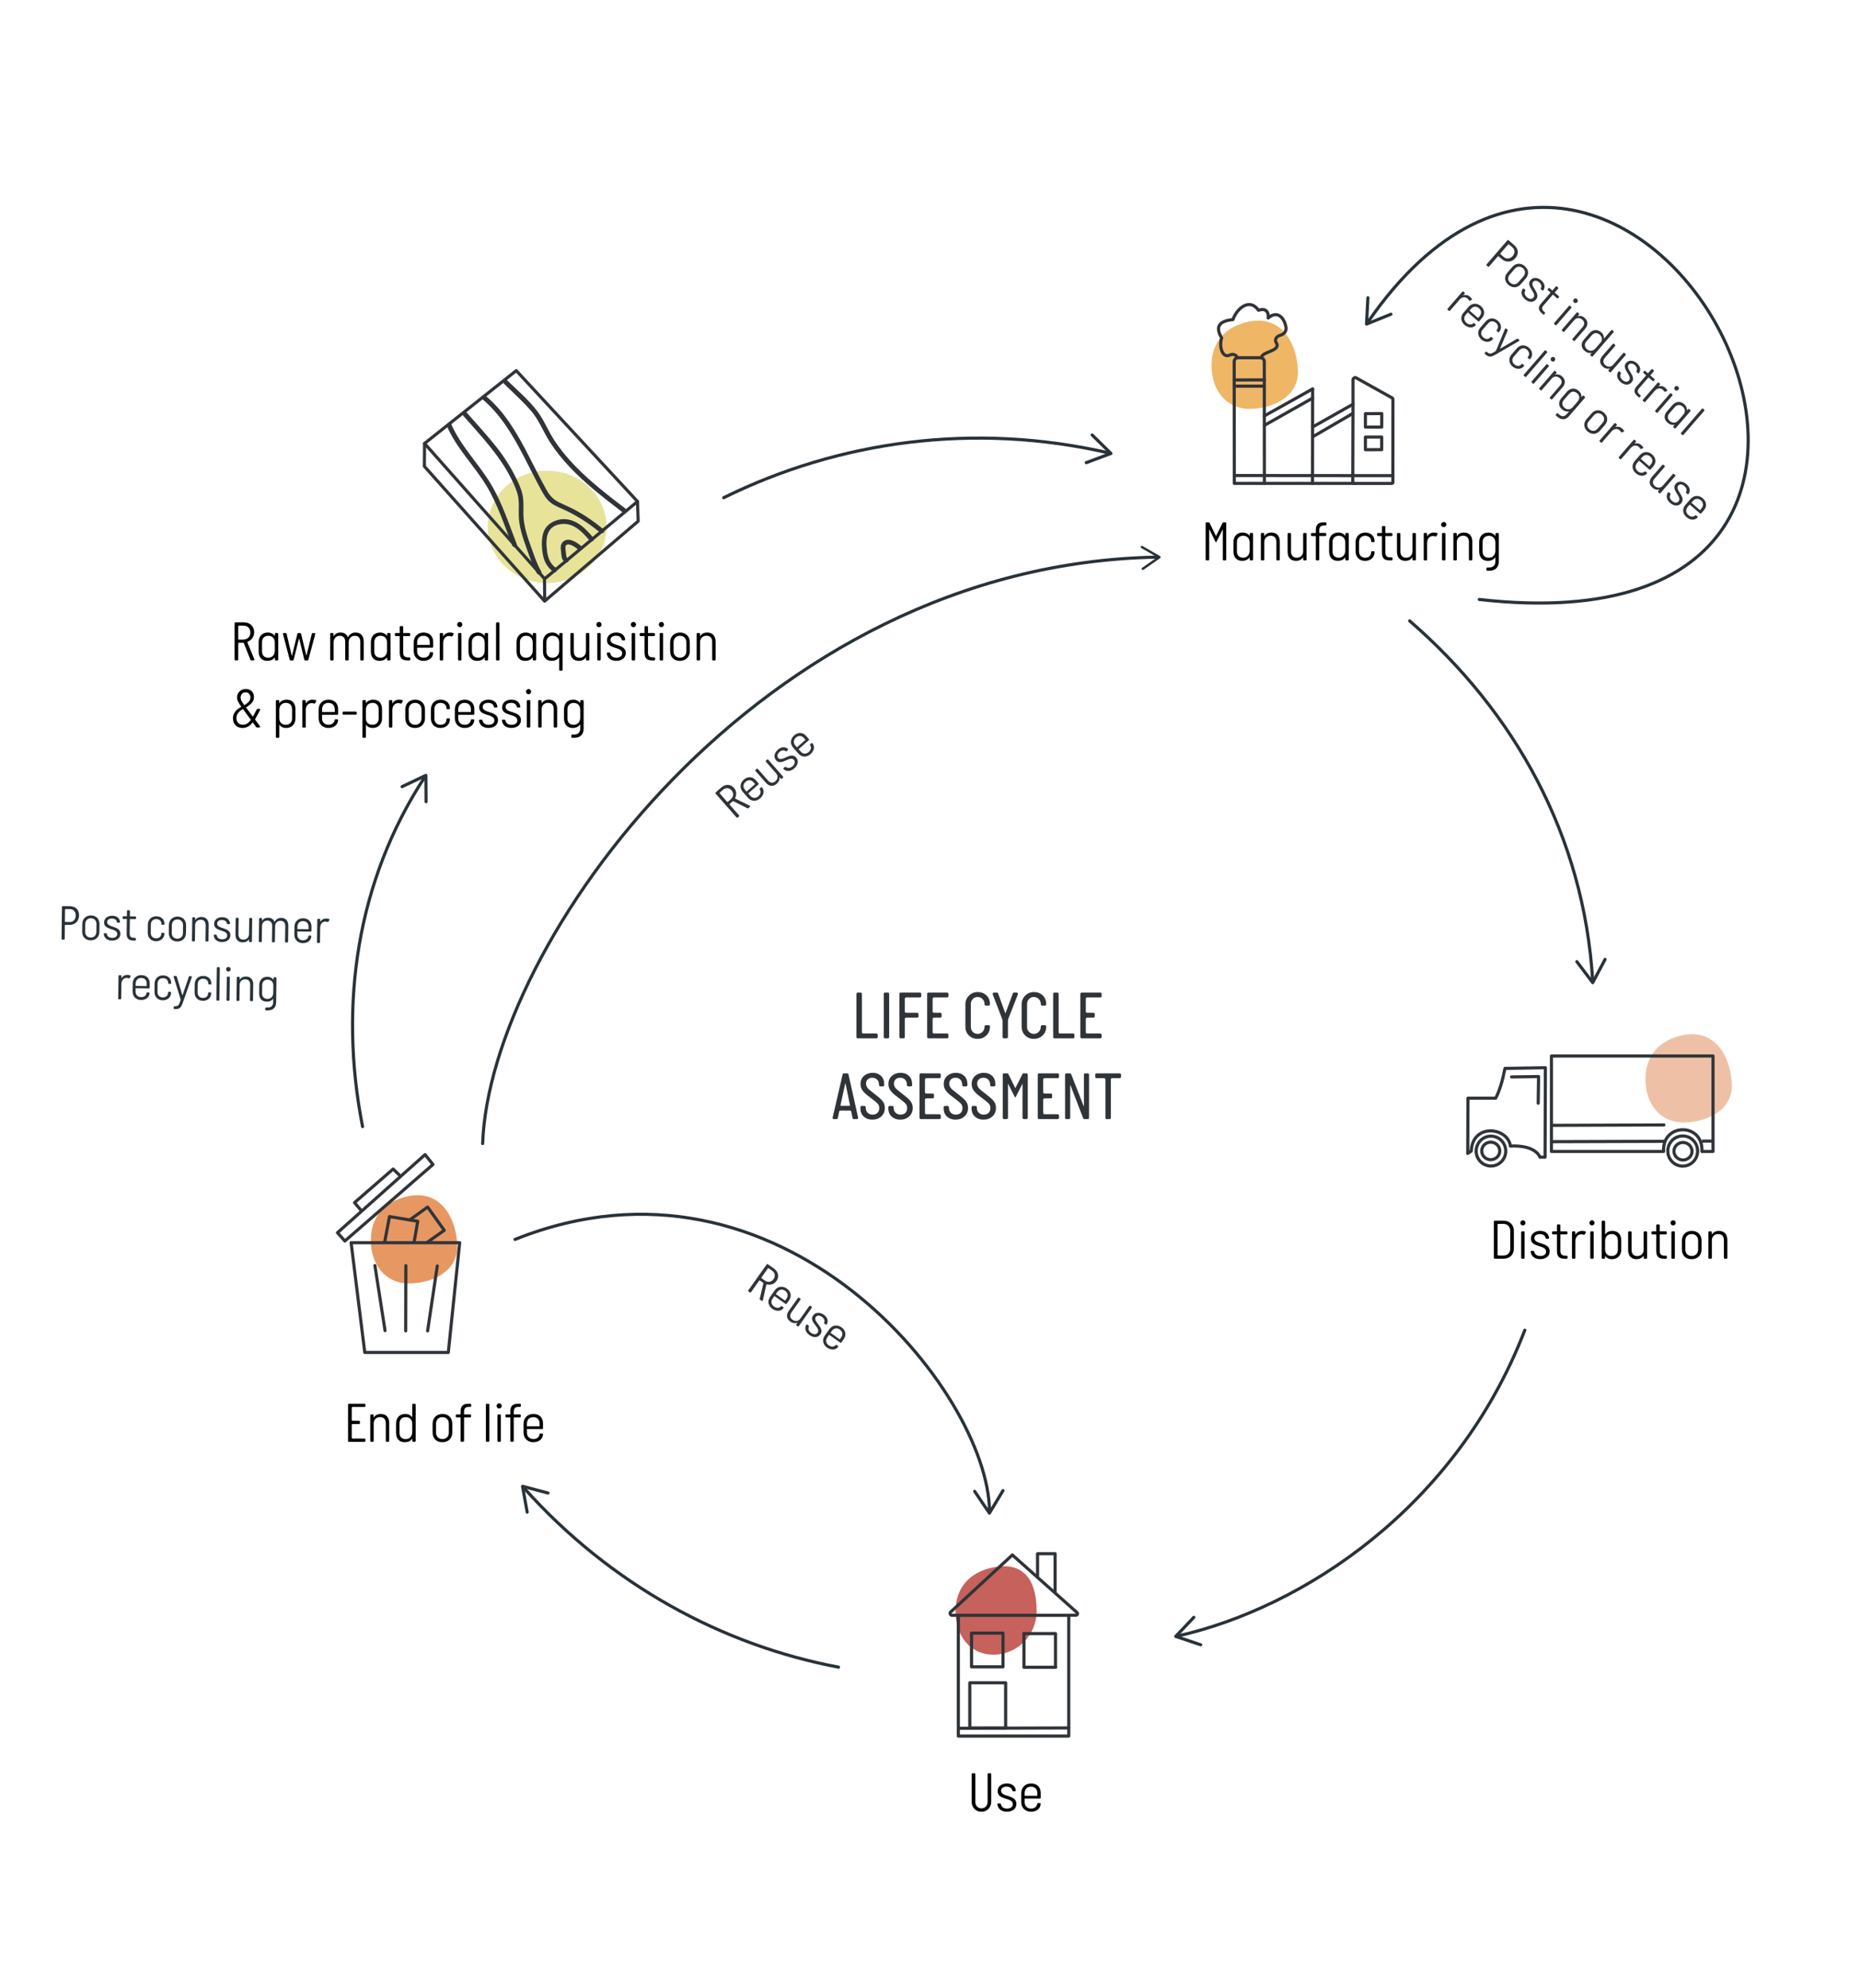 <?xml version="1.0" encoding="UTF-8"?>
<svg id="Layer_1" xmlns="http://www.w3.org/2000/svg" viewBox="0 0 595.28 636.16">
  <defs>
    <style>
      .cls-1 {
        fill: #283239;
      }

      .cls-2 {
        fill: #fff;
      }

      .cls-2, .cls-3, .cls-4, .cls-5 {
        stroke-linecap: round;
        stroke-linejoin: round;
      }

      .cls-2, .cls-5 {
        stroke: #303439;
      }

      .cls-6 {
        fill: #e99e33;
      }

      .cls-6, .cls-7, .cls-8, .cls-9, .cls-10 {
        opacity: .75;
      }

      .cls-11 {
        fill: #303439;
      }

      .cls-12 {
        fill: #010101;
      }

      .cls-3 {
        stroke: #283239;
      }

      .cls-3, .cls-4, .cls-13, .cls-5 {
        fill: none;
      }

      .cls-4, .cls-13 {
        stroke: #2f3439;
      }

      .cls-7 {
        fill: #e8ac88;
      }

      .cls-8 {
        fill: #de752e;
      }

      .cls-13 {
        stroke-miterlimit: 10;
      }

      .cls-9 {
        fill: #b22d24;
      }

      .cls-10 {
        fill: #dfd977;
      }

      .cls-14 {
        fill: #2f3439;
      }
    </style>
  </defs>
  <path class="cls-9" d="M331.77,515.57c0,7.72-6.17,13.98-13.79,13.98s-12.16-6.13-12.16-13.85,4.69-12.65,12.16-14.1c11.17-2.17,13.79,6.26,13.79,13.98Z"/>
  <path class="cls-7" d="M554.26,347.54c0,7.72-7.89,11.68-15.5,11.68s-12.16-6.13-12.16-13.85,4.69-12.65,12.16-14.1c11.17-2.17,15.5,8.55,15.5,16.27Z"/>
  <path class="cls-6" d="M415.4,119.16c0,7.72-7.89,11.68-15.5,11.68s-12.16-6.13-12.16-13.85,4.69-12.65,12.16-14.1c11.17-2.17,15.5,8.55,15.5,16.27Z"/>
  <path class="cls-8" d="M146.34,399.07c0,7.72-7.89,11.68-15.5,11.68s-12.16-6.13-12.16-13.85,4.69-12.65,12.16-14.1c11.17-2.17,15.5,8.55,15.5,16.27Z"/>
  <ellipse class="cls-10" cx="175.11" cy="168.61" rx="19" ry="17.98"/>
  <g>
    <path class="cls-14" d="M274.49,332.31c-.1,0-.19-.04-.27-.12s-.12-.18-.12-.29v-13.82c0-.11.04-.21.12-.29s.17-.12.27-.12h.95c.1,0,.19.04.28.13.09.09.13.18.13.28v12.29c0,.1.04.19.12.27s.18.12.29.12h4.24c.11,0,.21.04.29.13.08.09.12.18.12.28v.75c0,.1-.04.19-.12.27s-.18.12-.29.12h-6.01Z"/>
    <path class="cls-14" d="M283.23,332.31c-.1,0-.19-.04-.27-.12s-.12-.18-.12-.29v-13.82c0-.11.04-.21.12-.29s.17-.12.27-.12h.93c.11,0,.21.04.29.13s.12.18.12.28v13.82c0,.1-.04.19-.12.28-.08.09-.18.13-.29.13h-.93Z"/>
    <path class="cls-14" d="M288.23,332.31c-.1,0-.19-.04-.27-.12s-.12-.18-.12-.29v-13.82c0-.11.04-.21.12-.29s.17-.12.27-.12h6.2c.1,0,.19.04.28.13.09.09.13.18.13.28v.75c0,.1-.04.19-.12.27s-.18.12-.29.12h-4.44c-.1,0-.19.04-.28.13s-.13.18-.13.28v4.11c0,.1.04.19.12.27s.18.12.29.12h3.57c.1,0,.19.04.28.13.09.09.13.18.13.28v.75c0,.1-.04.19-.12.27s-.18.12-.29.12h-3.57c-.1,0-.19.04-.28.13s-.13.18-.13.28v5.83c0,.1-.04.19-.12.27s-.18.12-.29.12h-.95Z"/>
    <path class="cls-14" d="M297.12,332.31c-.1,0-.19-.04-.27-.12s-.12-.18-.12-.29v-13.82c0-.11.04-.21.12-.29s.17-.12.27-.12h6.01c.11,0,.21.04.29.13s.12.18.12.28v.75c0,.1-.04.19-.12.27s-.18.12-.29.12h-4.24c-.1,0-.19.04-.28.13s-.13.18-.13.28v4.11c0,.1.04.19.12.27s.18.12.29.12h2.05c.11,0,.21.04.29.13.08.09.12.18.12.28v.75c0,.1-.04.19-.12.27s-.18.12-.29.12h-2.05c-.1,0-.19.04-.28.13s-.13.18-.13.28v4.28c0,.1.04.19.12.27s.18.12.29.12h4.24c.11,0,.21.04.29.13.08.09.12.18.12.28v.75c0,.1-.04.19-.12.27s-.18.12-.29.12h-6.01Z"/>
    <path class="cls-14" d="M315.1,328.52c0-.11.04-.21.12-.29s.17-.12.27-.12h.93c.11,0,.21.04.29.12s.12.18.12.29c0,1.18-.38,2.13-1.14,2.86s-1.7,1.1-2.82,1.1-2.03-.37-2.78-1.1-1.12-1.66-1.12-2.78v-7.21c0-1.08.38-2,1.15-2.76.77-.76,1.7-1.14,2.79-1.14s2.07.36,2.81,1.08c.74.72,1.11,1.65,1.11,2.8v.06c0,.1-.04.19-.12.28-.08.09-.18.13-.29.13h-.93c-.1,0-.19-.04-.27-.12s-.12-.18-.12-.29v-.11c0-.65-.22-1.18-.65-1.6-.43-.42-.96-.64-1.59-.64s-1.13.22-1.54.66-.61.97-.61,1.58v7.34c0,.62.21,1.14.62,1.57.42.43.93.65,1.55.65s1.14-.22,1.57-.66.65-.97.65-1.6v-.11Z"/>
    <path class="cls-14" d="M321.25,332.31c-.1,0-.19-.04-.27-.12s-.12-.18-.12-.29v-5.15c0-.2-.05-.44-.15-.71l-2.99-7.79c-.06-.13-.05-.26.03-.39s.19-.19.33-.19h.97c.19,0,.32.09.39.28l2.22,6.11c.07.19.14.19.22,0l2.28-6.14c.07-.17.2-.26.39-.26h.84c.14,0,.25.06.33.18.08.12.1.25.05.38l-3.04,7.77c-.1.24-.15.5-.15.75v5.15c0,.1-.04.19-.12.28-.08.09-.18.13-.29.13h-.93Z"/>
    <path class="cls-14" d="M333.1,328.52c0-.11.04-.21.12-.29s.17-.12.27-.12h.93c.11,0,.21.04.29.12s.12.18.12.29c0,1.18-.38,2.13-1.14,2.86s-1.7,1.1-2.82,1.1-2.03-.37-2.78-1.1-1.12-1.66-1.12-2.78v-7.21c0-1.08.38-2,1.15-2.76.77-.76,1.7-1.14,2.79-1.14s2.07.36,2.81,1.08c.74.72,1.11,1.65,1.11,2.8v.06c0,.1-.04.19-.12.28-.08.09-.18.13-.29.13h-.93c-.1,0-.19-.04-.27-.12s-.12-.18-.12-.29v-.11c0-.65-.22-1.18-.65-1.6-.43-.42-.96-.64-1.59-.64s-1.13.22-1.54.66-.61.97-.61,1.58v7.34c0,.62.21,1.14.62,1.57.42.43.93.65,1.55.65s1.14-.22,1.57-.66.65-.97.65-1.6v-.11Z"/>
    <path class="cls-14" d="M337.45,332.31c-.1,0-.19-.04-.27-.12s-.12-.18-.12-.29v-13.82c0-.11.04-.21.12-.29s.17-.12.27-.12h.95c.1,0,.19.04.28.13.09.09.13.18.13.28v12.29c0,.1.04.19.12.27s.18.12.29.12h4.24c.11,0,.21.04.29.13.08.09.12.18.12.28v.75c0,.1-.04.19-.12.27s-.18.12-.29.12h-6.01Z"/>
    <path class="cls-14" d="M346.15,332.31c-.1,0-.19-.04-.27-.12s-.12-.18-.12-.29v-13.82c0-.11.04-.21.12-.29s.17-.12.27-.12h6.01c.11,0,.21.04.29.13s.12.18.12.28v.75c0,.1-.04.19-.12.27s-.18.12-.29.12h-4.24c-.1,0-.19.04-.28.13s-.13.18-.13.28v4.11c0,.1.04.19.12.27s.18.12.29.12h2.05c.11,0,.21.04.29.13.08.09.12.18.12.28v.75c0,.1-.04.19-.12.27s-.18.12-.29.12h-2.05c-.1,0-.19.04-.28.13s-.13.18-.13.28v4.28c0,.1.04.19.12.27s.18.12.29.12h4.24c.11,0,.21.04.29.13.08.09.12.18.12.28v.75c0,.1-.04.19-.12.27s-.18.12-.29.12h-6.01Z"/>
    <path class="cls-14" d="M273.25,358.15c-.2,0-.33-.1-.39-.3l-.43-2.09c-.04-.23-.19-.34-.45-.34h-3.01c-.22,0-.34.11-.39.32l-.45,2.07c-.06.23-.19.34-.39.34h-.9c-.13,0-.23-.04-.3-.13-.07-.09-.09-.2-.06-.34l3.21-13.86c.04-.2.17-.3.39-.3h1.08c.2,0,.33.11.39.32l3.08,13.82c.03.14,0,.26-.06.35s-.18.14-.32.14h-.97ZM270.62,346.81s-.04-.06-.06-.06-.05.02-.06.06l-1.49,6.85c-.04.17.02.26.19.26h2.63c.17,0,.24-.09.19-.26l-1.4-6.85Z"/>
    <path class="cls-14" d="M277.73,350.66c-.79-.62-1.37-1.21-1.75-1.77-.38-.56-.57-1.22-.57-1.98,0-1.08.37-1.94,1.11-2.59.74-.65,1.66-.98,2.77-.98s1.94.32,2.65.96,1.05,1.58,1.05,2.83v.15c0,.1-.04.19-.13.28s-.18.13-.28.13h-.86c-.1,0-.19-.04-.27-.12s-.12-.18-.12-.29v-.04c0-.73-.2-1.3-.6-1.71-.4-.41-.92-.61-1.55-.61s-1.11.17-1.47.52c-.37.34-.55.8-.55,1.38,0,.73.37,1.39,1.1,1.98l2.76,2.2c.76.6,1.31,1.17,1.65,1.7.34.53.51,1.16.51,1.89,0,1.12-.38,2.02-1.14,2.71-.76.69-1.72,1.03-2.88,1.03-1.08,0-1.98-.32-2.7-.96-.72-.64-1.09-1.55-1.09-2.75v-.26c0-.11.04-.21.12-.29s.17-.12.27-.12h.9c.1,0,.19.04.28.12.09.08.13.18.13.29v.13c0,.7.21,1.25.64,1.65.42.39.94.59,1.56.59s1.14-.18,1.54-.55.59-.89.59-1.56c0-.47-.11-.86-.32-1.17-.22-.31-.62-.7-1.23-1.17l-2.09-1.61Z"/>
    <path class="cls-14" d="M286.66,350.66c-.79-.62-1.37-1.21-1.75-1.77-.38-.56-.57-1.22-.57-1.98,0-1.08.37-1.94,1.11-2.59.74-.65,1.66-.98,2.77-.98s1.94.32,2.65.96,1.05,1.58,1.05,2.83v.15c0,.1-.04.19-.13.28s-.18.13-.28.13h-.86c-.1,0-.19-.04-.27-.12s-.12-.18-.12-.29v-.04c0-.73-.2-1.3-.6-1.71-.4-.41-.92-.61-1.55-.61s-1.11.17-1.47.52c-.37.34-.55.8-.55,1.38,0,.73.37,1.39,1.1,1.98l2.76,2.2c.76.6,1.31,1.17,1.65,1.7.34.53.51,1.16.51,1.89,0,1.12-.38,2.02-1.14,2.71-.76.69-1.72,1.03-2.88,1.03-1.08,0-1.98-.32-2.7-.96-.72-.64-1.09-1.55-1.09-2.75v-.26c0-.11.04-.21.12-.29s.17-.12.27-.12h.9c.1,0,.19.04.28.12.09.08.13.18.13.29v.13c0,.7.21,1.25.64,1.65.42.39.94.59,1.56.59s1.14-.18,1.54-.55.59-.89.59-1.56c0-.47-.11-.86-.32-1.17-.22-.31-.62-.7-1.23-1.17l-2.09-1.61Z"/>
    <path class="cls-14" d="M294.67,358.15c-.1,0-.19-.04-.27-.12s-.12-.18-.12-.29v-13.82c0-.11.04-.21.12-.29s.17-.12.27-.12h6.01c.11,0,.21.04.29.13.08.09.12.18.12.28v.75c0,.1-.04.19-.12.27s-.18.12-.29.12h-4.24c-.1,0-.19.04-.28.13-.09.09-.13.18-.13.28v4.11c0,.1.04.19.12.27s.18.12.29.12h2.05c.11,0,.21.04.29.13.08.09.12.18.12.28v.75c0,.1-.04.19-.12.27s-.18.12-.29.12h-2.05c-.1,0-.19.04-.28.13-.09.09-.13.18-.13.28v4.28c0,.1.04.19.12.27s.18.12.29.12h4.24c.11,0,.21.04.29.13s.12.18.12.28v.75c0,.1-.04.19-.12.27s-.18.12-.29.12h-6.01Z"/>
    <path class="cls-14" d="M304.36,350.66c-.79-.62-1.37-1.21-1.75-1.77-.38-.56-.57-1.22-.57-1.98,0-1.08.37-1.94,1.11-2.59.74-.65,1.66-.98,2.77-.98s1.94.32,2.65.96,1.05,1.58,1.05,2.83v.15c0,.1-.04.19-.13.28s-.18.13-.28.13h-.86c-.1,0-.19-.04-.27-.12s-.12-.18-.12-.29v-.04c0-.73-.2-1.3-.6-1.71-.4-.41-.92-.61-1.55-.61s-1.11.17-1.47.52c-.37.34-.55.8-.55,1.38,0,.73.37,1.39,1.1,1.98l2.76,2.2c.76.6,1.31,1.17,1.65,1.7.34.53.51,1.16.51,1.89,0,1.12-.38,2.02-1.14,2.71-.76.69-1.72,1.03-2.88,1.03-1.08,0-1.98-.32-2.7-.96-.72-.64-1.09-1.55-1.09-2.75v-.26c0-.11.04-.21.12-.29s.17-.12.27-.12h.9c.1,0,.19.04.28.12.09.08.13.18.13.29v.13c0,.7.21,1.25.64,1.65.42.39.94.59,1.56.59s1.14-.18,1.54-.55.59-.89.59-1.56c0-.47-.11-.86-.32-1.17-.22-.31-.62-.7-1.23-1.17l-2.09-1.61Z"/>
    <path class="cls-14" d="M313.3,350.66c-.79-.62-1.37-1.21-1.75-1.77-.38-.56-.57-1.22-.57-1.98,0-1.08.37-1.94,1.11-2.59.74-.65,1.66-.98,2.77-.98s1.94.32,2.65.96,1.05,1.58,1.05,2.83v.15c0,.1-.04.19-.13.28s-.18.13-.28.13h-.86c-.1,0-.19-.04-.27-.12s-.12-.18-.12-.29v-.04c0-.73-.2-1.3-.6-1.71-.4-.41-.92-.61-1.55-.61s-1.11.17-1.47.52c-.37.34-.55.8-.55,1.38,0,.73.37,1.39,1.1,1.98l2.76,2.2c.76.6,1.31,1.17,1.65,1.7.34.53.51,1.16.51,1.89,0,1.12-.38,2.02-1.14,2.71-.76.69-1.72,1.03-2.88,1.03-1.08,0-1.98-.32-2.7-.96-.72-.64-1.09-1.55-1.09-2.75v-.26c0-.11.04-.21.12-.29s.17-.12.27-.12h.9c.1,0,.19.04.28.12.09.08.13.18.13.29v.13c0,.7.21,1.25.64,1.65.42.39.94.59,1.56.59s1.14-.18,1.54-.55.59-.89.59-1.56c0-.47-.11-.86-.32-1.17-.22-.31-.62-.7-1.23-1.17l-2.09-1.61Z"/>
    <path class="cls-14" d="M327.64,358.15c-.1,0-.19-.04-.27-.12s-.12-.18-.12-.29v-10.76c0-.11-.03-.11-.09,0l-2.05,4.03c-.06.11-.12.17-.19.17s-.14-.06-.19-.17l-2.02-4.03c-.04-.06-.08-.06-.11,0v10.76c0,.1-.04.19-.12.28-.08.09-.18.13-.29.13h-.88c-.1,0-.19-.04-.27-.12s-.12-.18-.12-.29v-13.82c0-.11.04-.21.12-.29s.17-.12.27-.12h1.05c.17,0,.29.08.37.24l2.17,4.44c.03.06.06.06.09,0l2.24-4.46c.06-.14.17-.22.34-.22h.95c.11,0,.21.04.29.13.08.09.12.18.12.28v13.82c0,.1-.04.19-.12.28-.08.09-.18.13-.29.13h-.88Z"/>
    <path class="cls-14" d="M332.51,358.15c-.1,0-.19-.04-.27-.12s-.12-.18-.12-.29v-13.82c0-.11.04-.21.12-.29s.17-.12.27-.12h6.01c.11,0,.21.04.29.13.08.09.12.18.12.28v.75c0,.1-.04.19-.12.27s-.18.12-.29.12h-4.24c-.1,0-.19.04-.28.13-.09.09-.13.18-.13.28v4.11c0,.1.04.19.12.27s.18.12.29.12h2.05c.11,0,.21.04.29.13.08.09.12.18.12.28v.75c0,.1-.04.19-.12.27s-.18.12-.29.12h-2.05c-.1,0-.19.04-.28.13-.09.09-.13.18-.13.28v4.28c0,.1.04.19.12.27s.18.12.29.12h4.24c.11,0,.21.04.29.13s.12.18.12.28v.75c0,.1-.04.19-.12.27s-.18.12-.29.12h-6.01Z"/>
    <path class="cls-14" d="M347.04,358.15c-.19,0-.31-.09-.37-.26l-4.05-10.51c-.04-.07-.08-.07-.11,0v10.36c0,.1-.04.19-.12.28-.08.09-.18.13-.29.13h-.84c-.1,0-.19-.04-.27-.12s-.12-.18-.12-.29v-13.82c0-.11.04-.21.12-.29s.17-.12.27-.12h1.16c.19,0,.32.09.39.26l4,10.2s.06.04.09,0v-10.05c0-.11.04-.21.12-.29s.17-.12.27-.12h.84c.11,0,.21.04.29.13.08.09.12.18.12.28v13.82c0,.1-.04.19-.12.28-.08.09-.18.13-.29.13h-1.1Z"/>
    <path class="cls-14" d="M354.19,358.15c-.11,0-.21-.04-.29-.13-.08-.09-.12-.18-.12-.28v-12.29c0-.1-.04-.19-.12-.27s-.18-.12-.29-.12h-2.43c-.1,0-.19-.04-.28-.13-.09-.09-.13-.18-.13-.28v-.75c0-.1.04-.19.12-.27s.18-.12.29-.12h7.43c.11,0,.21.04.29.12s.12.17.12.27v.75c0,.1-.04.19-.12.28-.08.09-.18.13-.29.13h-2.43c-.11,0-.21.04-.29.12s-.12.17-.12.27v12.29c0,.11-.04.21-.12.29s-.17.12-.27.12h-.95Z"/>
  </g>
  <g>
    <path class="cls-14" d="M243.25,415.93c-.1-.07-.12-.16-.1-.28l1.14-4.84c.03-.13,0-.24-.11-.31l-.92-.65c-.12-.08-.26-.05-.34.07l-2.58,3.65c-.08.12-.25.13-.35.06l-.45-.32c-.12-.08-.13-.23-.05-.34l5.89-8.32c.07-.1.22-.15.34-.07l1.95,1.38c1.47,1.04,1.77,2.67.82,4.01-.71,1-1.82,1.35-2.99,1.1-.15-.03-.23.05-.26.18l-1.09,4.9c-.05.24-.25.25-.37.16l-.54-.38ZM244.78,409.82c.9.64,2.05.58,2.78-.44.66-.94.53-2.02-.51-2.75l-1-.71c-.12-.08-.26-.05-.34.07l-1.97,2.79c-.07.1-.07.26.05.34l1,.71Z"/>
    <path class="cls-14" d="M250.66,418.32c.14.1.12.28.05.38-.86,1.05-2.29,1.04-3.54.16-1.3-.92-1.65-2.48-.71-3.8l1.46-2.07c.96-1.36,2.58-1.53,3.89-.6,1.25.88,1.71,2.37.72,3.77l-.78,1.1c-.08.12-.23.13-.33.05l-3.57-2.53-.6.85c-.64.9-.39,1.91.47,2.51.77.55,1.61.58,2.22-.05.08-.08.19-.16.35-.04l.38.27ZM251.68,415.65c.69-.98.45-1.94-.43-2.56-.84-.59-1.87-.48-2.52.44l-.44.62,2.96,2.1.42-.59Z"/>
    <path class="cls-14" d="M254.91,424.19c-.11-.07-.13-.23-.05-.34l.38-.54c-.58.24-1.4.28-2.28-.34-1.29-.91-1.4-2.19-.49-3.47l2.9-4.1c.08-.12.25-.15.36-.07l.38.27c.12.08.14.25.06.37l-2.85,4.02c-.64.9-.55,1.77.32,2.39.89.63,1.92.46,2.51-.38l2.85-4.02c.08-.12.25-.15.36-.07l.38.27c.12.08.14.25.06.37l-4.16,5.87c-.08.12-.22.15-.34.07l-.39-.28Z"/>
    <path class="cls-14" d="M263.86,423.62c-.17-.12-.13-.24-.1-.3.31-.69,0-1.37-.69-1.86-.75-.53-1.54-.57-1.97.03-1.08,1.53,3.01,3.37,1.46,5.55-.83,1.17-2.28,1.1-3.52.22-1.14-.81-1.65-2-1.04-3.23.04-.09.21-.22.37-.1l.43.31c.14.1.09.26.06.33-.31.74-.06,1.44.74,2.01.79.56,1.62.57,2.07-.06,1.15-1.62-2.96-3.39-1.45-5.52.77-1.09,2.21-1.09,3.42-.24,1.04.73,1.61,1.82,1,3.06-.05.1-.2.2-.36.09l-.42-.3Z"/>
    <path class="cls-14" d="M268.16,430.72c.14.1.12.28.05.38-.86,1.05-2.29,1.04-3.54.16-1.3-.92-1.65-2.48-.71-3.8l1.47-2.07c.96-1.36,2.58-1.53,3.89-.6,1.25.88,1.71,2.37.72,3.77l-.78,1.1c-.08.12-.23.13-.33.05l-3.57-2.53-.6.85c-.64.9-.38,1.91.47,2.51.77.55,1.61.58,2.22-.05.08-.08.19-.16.35-.04l.38.27ZM269.19,428.05c.69-.98.45-1.94-.43-2.56-.84-.59-1.87-.48-2.52.44l-.44.62,2.96,2.1.42-.59Z"/>
  </g>
  <g>
    <path class="cls-4" d="M548.24,368.51h-3.56c.55-9.32-12.84-9.21-12.24,0h-35.91v-30.55h51.71v30.55Z"/>
    <line class="cls-13" x1="496.67" y1="365.38" x2="532.71" y2="365.27"/>
    <line class="cls-13" x1="544.72" y1="365.2" x2="548.3" y2="365.19"/>
    <line class="cls-4" x1="496.73" y1="360.15" x2="532.52" y2="360.02"/>
    <path class="cls-4" d="M470.86,368.4c.41-9.11,11.81-7.63,12.53-1.61,2.78-.19,7.92.18,9.49,3.55h1.61s.1-28.63.1-28.63l-12.94.22c-.74,3.83-1.7,7.08-2.96,9.53h-8.88s-.07,17.68-.07,17.68l1.11-.75Z"/>
    <polyline class="cls-4" points="483.76 344.66 492.41 344.54 492.29 353.07"/>
    <ellipse class="cls-13" cx="477.17" cy="368.39" rx="4.73" ry="4.78"/>
    <ellipse class="cls-13" cx="477.1" cy="368.34" rx="2.89" ry="2.8"/>
    <ellipse class="cls-13" cx="538.6" cy="368.41" rx="2.8" ry="2.89" transform="translate(129.01 876.4) rotate(-85.49)"/>
    <ellipse class="cls-13" cx="538.52" cy="368.36" rx="4.83" ry="4.77" transform="translate(167.37 904.96) rotate(-89.7)"/>
  </g>
  <g>
    <path class="cls-4" d="M324.02,497.67l20.68,18.41c.33.32.1.86-.37.86h-2.5"/>
    <path class="cls-4" d="M306.91,516.95l-2.16.02c-.6,0-.9-.7-.47-1.1l19.69-18.19"/>
    <rect class="cls-4" x="310.93" y="522.67" width="10.08" height="10.78"/>
    <polyline class="cls-4" points="327.71 522.8 337.8 522.8 337.8 533.59"/>
    <polyline class="cls-4" points="337.8 533.59 327.71 533.59 327.71 522.8"/>
    <rect class="cls-4" x="310.38" y="538.56" width="11.47" height="14.48"/>
    <rect class="cls-4" x="306.71" y="516.96" width="35.34" height="38.65"/>
    <line class="cls-4" x1="306.98" y1="553.11" x2="342.03" y2="553.01"/>
    <polyline class="cls-4" points="332.06 504.75 332.06 497.25 337.68 497.25 337.68 509.44"/>
  </g>
  <g>
    <polyline class="cls-5" points="115.59 387.4 113.46 384.88 125.82 374.14 127.76 376.01"/>
    <g>
      <polygon class="cls-5" points="112.37 397.72 147.12 397.72 143.48 432.83 116.74 432.83 112.37 397.72"/>
      <polygon class="cls-5" points="110.37 397.17 138.57 372.68 136.04 369.52 108.01 394.51 110.37 397.17"/>
      <line class="cls-5" x1="119.99" y1="405.05" x2="123.23" y2="425.85"/>
      <line class="cls-5" x1="129.89" y1="405.05" x2="129.84" y2="425.92"/>
      <line class="cls-5" x1="139.95" y1="405.15" x2="136.86" y2="425.92"/>
      <polyline class="cls-5" points="136.69 397.62 142.18 393.75 136.85 386.3 131.17 390.4"/>
      <polyline class="cls-5" points="132.54 397.48 133.7 390.86 124.66 389.35 123.09 397.61"/>
    </g>
  </g>
  <g>
    <path class="cls-3" d="M488,425.72c-21.94,56.87-71.09,88.81-111.03,97.85"/>
    <path class="cls-1" d="M382.43,517.23c.2.19.21.51.02.71l-5.27,5.55,7.25,2.43c.26.09.4.37.32.63s-.37.4-.63.32l-8-2.68c-.16-.05-.29-.19-.33-.35-.04-.17,0-.34.12-.47l5.81-6.12c.07-.07.15-.12.24-.14.16-.04.34,0,.47.12Z"/>
  </g>
  <g>
    <path class="cls-3" d="M231.62,159.28c36.91-18.19,80.07-24.25,123.24-14.33"/>
    <path class="cls-1" d="M347.17,148.24c-.1-.26.04-.55.29-.64l7.17-2.67-5.45-5.36c-.2-.19-.2-.51,0-.71.19-.2.51-.2.71,0l6.01,5.91c.12.12.17.29.14.46-.04.17-.15.3-.31.36l-7.9,2.95c-.09.03-.19.04-.28.02-.16-.03-.3-.15-.36-.31Z"/>
  </g>
  <g>
    <path class="cls-3" d="M437.74,103.15c85.7-124.33,205.77,108.03,35.7,88.7"/>
    <path class="cls-1" d="M445.63,100.38c-.1-.26-.4-.38-.65-.28l-7.09,2.87.4-7.64c.01-.28-.2-.51-.47-.53s-.51.2-.53.47l-.44,8.42c0,.17.07.33.21.43.14.1.32.12.48.06l7.82-3.16c.09-.04.17-.1.22-.17.1-.13.12-.31.06-.48Z"/>
  </g>
  <g>
    <path class="cls-3" d="M116.04,360.56c-7.69-39.16-1.76-78.74,19.87-111.83"/>
    <path class="cls-1" d="M136.36,257.08c-.28,0-.5-.22-.5-.5l-.05-7.65-6.91,3.28c-.25.12-.55.01-.67-.24-.12-.25,0-.55.24-.67l7.62-3.61c.15-.07.34-.06.48.03.14.09.23.25.23.42l.05,8.44c0,.1-.03.19-.08.27-.09.14-.24.23-.42.23Z"/>
  </g>
  <g>
    <path class="cls-3" d="M509.72,313.79c-2.8-46.33-25.03-86.03-58.57-115.08"/>
    <path class="cls-1" d="M513.93,306.59c-.24-.13-.55-.04-.68.21l-3.58,6.76-4.61-6.1c-.17-.22-.48-.26-.7-.1-.22.17-.26.48-.1.7l5.08,6.73c.1.14.27.21.44.2s.32-.11.4-.26l3.95-7.45c.05-.09.06-.18.06-.27-.01-.16-.11-.32-.26-.4Z"/>
  </g>
  <g>
    <path class="cls-3" d="M316.68,483.58c-.34-38.01-66.56-121.03-151.84-86.92"/>
    <path class="cls-1" d="M321.26,476.62c-.24-.14-.54-.07-.69.17l-3.94,6.56-4.28-6.34c-.15-.23-.47-.29-.69-.14s-.29.47-.14.69l4.72,6.99c.1.14.26.22.43.22s.33-.1.42-.24l4.34-7.23c.05-.08.07-.18.07-.27,0-.16-.09-.32-.24-.42Z"/>
  </g>
  <g>
    <path class="cls-1" d="M19.92,300.7c-.14,0-.23-.11-.23-.25l.14-10.2c0-.13.1-.25.24-.25l2.33.03c1.85.02,2.93,1.19,2.9,2.97-.02,1.82-1.36,3.02-3,3l-1.3-.02c-.14,0-.24.12-.24.25l-.06,4.23c0,.14-.13.25-.25.25h-.53ZM22.31,295.09c1.17.02,1.91-.93,1.92-2.08.02-1.15-.61-2.05-1.87-2.07l-1.3-.02c-.14,0-.24.12-.24.25l-.05,3.65c0,.13.09.25.23.25l1.3.02Z"/>
    <path class="cls-1" d="M31.81,298.21c-.02,1.73-1.23,2.75-2.82,2.73-1.55-.02-2.71-1.03-2.69-2.8l.03-2.41c.02-1.73,1.23-2.77,2.81-2.75,1.55.02,2.73,1.04,2.7,2.82l-.03,2.41ZM30.88,295.76c.02-1.16-.76-1.87-1.78-1.88-1-.01-1.79.67-1.81,1.83l-.03,2.49c-.02,1.15.76,1.84,1.76,1.85,1.02.01,1.81-.65,1.82-1.8l.03-2.49Z"/>
    <path class="cls-1" d="M37.68,295.3c-.2,0-.23-.13-.25-.19-.13-.74-.75-1.13-1.58-1.14-.89-.01-1.55.4-1.56,1.14-.02,1.87,4.28,1.06,4.24,3.74-.02,1.43-1.22,2.2-2.71,2.18-1.36-.02-2.43-.71-2.62-2.06-.01-.09.05-.3.24-.3h.52c.17,0,.22.17.23.25.16.79.75,1.22,1.71,1.23.94.01,1.62-.45,1.63-1.22.03-1.98-4.24-1.11-4.21-3.72.02-1.34,1.17-2.16,2.61-2.14,1.24.02,2.29.58,2.49,1.95.01.11-.05.28-.24.28h-.5Z"/>
    <path class="cls-1" d="M42.72,301c-1.57-.02-2.2-.66-2.18-2.22l.06-4.66h-1.11c-.14-.02-.25-.13-.25-.27v-.35c0-.14.12-.27.26-.26h1.11s.02-1.68.02-1.68c0-.13.1-.25.24-.25h.47c.14,0,.25.14.25.26l-.02,1.7,1.71.02c.14,0,.26.13.26.27v.35c0,.14-.13.25-.27.25l-1.71-.02-.06,4.53c-.01,1.02.34,1.45,1.36,1.47h.36c.14,0,.26.13.26.28v.35c0,.14-.13.25-.27.25h-.49Z"/>
    <path class="cls-1" d="M52.36,298.55c.16,0,.25.14.25.25-.02,1.53-1.22,2.44-2.69,2.42-1.56-.02-2.65-1.11-2.63-2.71l.03-2.57c.02-1.64,1.16-2.71,2.74-2.69,1.49.02,2.6.95,2.58,2.47,0,.13-.1.25-.24.25h-.47c-.14,0-.25-.09-.25-.25.01-1.01-.73-1.57-1.67-1.58-1.03-.01-1.72.68-1.73,1.75l-.03,2.64c-.01,1.07.67,1.76,1.7,1.77.92.01,1.67-.5,1.68-1.54,0-.17.13-.25.24-.25h.49Z"/>
    <path class="cls-1" d="M59.53,298.58c-.02,1.73-1.23,2.75-2.82,2.73-1.55-.02-2.71-1.03-2.69-2.8l.03-2.41c.02-1.73,1.23-2.77,2.81-2.75,1.55.02,2.72,1.04,2.7,2.82l-.03,2.41ZM58.59,296.13c.02-1.16-.76-1.87-1.78-1.88-1-.01-1.79.67-1.81,1.83l-.03,2.49c-.02,1.15.76,1.84,1.76,1.85,1.02.01,1.81-.65,1.82-1.8l.03-2.49Z"/>
    <path class="cls-1" d="M65.99,301.31c-.14,0-.23-.11-.23-.25l.07-4.93c.01-1.12-.54-1.77-1.57-1.78-1.06-.01-1.79.7-1.81,1.74l-.07,4.93c0,.14-.11.25-.25.25h-.47c-.14,0-.23-.12-.23-.26l.1-7.21c0-.13.1-.25.24-.25h.47c.13,0,.23.14.23.26v.68c.33-.53.96-1.04,2.01-1.03,1.52.02,2.33,1.02,2.31,2.59l-.07,5.02c0,.14-.11.25-.25.25h-.47Z"/>
    <path class="cls-1" d="M72.88,295.76c-.2,0-.23-.13-.25-.19-.13-.74-.75-1.13-1.58-1.14-.89-.01-1.55.4-1.56,1.14-.02,1.87,4.28,1.06,4.24,3.74-.02,1.43-1.22,2.2-2.71,2.18-1.36-.02-2.43-.71-2.62-2.06-.01-.09.05-.3.24-.3h.52c.17,0,.22.17.23.25.16.79.75,1.22,1.71,1.23.94.01,1.62-.45,1.63-1.22.03-1.98-4.24-1.11-4.21-3.72.02-1.34,1.17-2.16,2.61-2.14,1.24.02,2.29.58,2.49,1.95.01.11-.05.28-.24.28h-.5Z"/>
    <path class="cls-1" d="M79.91,301.49c-.13,0-.23-.11-.23-.25v-.66c-.33.53-.96,1.03-2.01,1.01-1.53-.02-2.33-1.01-2.31-2.58l.07-5.02c0-.14.11-.27.25-.26h.45c.14,0,.25.14.25.28l-.07,4.93c-.01,1.1.54,1.77,1.57,1.78,1.06.01,1.79-.72,1.81-1.74l.07-4.93c0-.14.11-.27.25-.26h.45c.14,0,.25.14.25.28l-.1,7.19c0,.14-.1.25-.24.25h-.47Z"/>
    <path class="cls-1" d="M91.46,301.64c-.13,0-.23-.11-.23-.25l.07-4.93c.01-1.12-.48-1.75-1.49-1.77-1.05-.01-1.75.7-1.76,1.75l-.07,4.89c0,.14-.11.25-.25.25h-.47c-.14,0-.23-.12-.23-.26l.07-4.93c.01-1.1-.48-1.75-1.51-1.77-1.08-.01-1.73.73-1.75,1.8l-.06,4.85c0,.14-.11.25-.25.25h-.47c-.14,0-.23-.12-.23-.26l.1-7.21c0-.13.1-.25.24-.25h.47c.13,0,.23.14.23.26v.68c.33-.53.91-1.04,1.96-1.03,1.06.01,1.73.51,2.03,1.36.48-.86,1.18-1.32,2.16-1.31,1.53.02,2.27,1.02,2.25,2.59l-.07,5.02c0,.14-.11.25-.24.25h-.49Z"/>
    <path class="cls-1" d="M99.38,299.42c.17,0,.25.16.25.29-.11,1.35-1.27,2.15-2.75,2.13-1.55-.02-2.69-1.11-2.67-2.73l.03-2.53c.02-1.67,1.23-2.72,2.79-2.7,1.49.02,2.68.98,2.66,2.69l-.02,1.35c0,.14-.11.23-.24.23l-4.26-.06v1.04c-.03,1.1.73,1.79,1.75,1.8.92.01,1.62-.43,1.76-1.3.02-.11.07-.24.25-.23h.45ZM98.73,296.64c.02-1.2-.71-1.85-1.76-1.86-1-.01-1.76.67-1.78,1.79v.76s3.53.05,3.53.05v-.72Z"/>
    <path class="cls-1" d="M101.68,301.78c-.14,0-.23-.11-.23-.25l.1-7.21c0-.13.1-.25.24-.25h.47c.13,0,.23.14.23.26v.72c.36-.58.93-1.09,1.93-1.08.34,0,.64.06.86.15.14.07.22.19.12.36l-.29.47c-.08.16-.21.15-.33.11-.17-.08-.37-.13-.59-.13-1.11-.01-1.7.87-1.72,1.99l-.06,4.61c0,.14-.11.25-.25.25h-.47Z"/>
    <path class="cls-1" d="M38.06,319.82c-.14,0-.23-.11-.23-.25l.1-7.21c0-.13.1-.25.24-.25h.47c.13,0,.23.14.23.26v.72c.36-.58.93-1.09,1.93-1.08.34,0,.64.06.86.15.14.06.22.19.12.36l-.29.47c-.08.16-.21.15-.33.11-.17-.08-.37-.13-.59-.13-1.11-.01-1.7.87-1.72,1.99l-.06,4.61c0,.14-.11.25-.25.25h-.47Z"/>
    <path class="cls-1" d="M47.61,317.61c.17,0,.25.16.25.29-.11,1.35-1.27,2.15-2.75,2.13-1.55-.02-2.69-1.11-2.67-2.73l.03-2.53c.02-1.67,1.23-2.72,2.79-2.7,1.49.02,2.68.98,2.66,2.69l-.02,1.35c0,.14-.11.23-.24.23l-4.26-.06v1.04c-.03,1.1.73,1.79,1.75,1.8.92.01,1.62-.43,1.75-1.3.02-.11.07-.24.25-.23h.45ZM46.96,314.84c.02-1.2-.71-1.85-1.76-1.86-1-.01-1.76.67-1.78,1.79v.76s3.53.05,3.53.05v-.72Z"/>
    <path class="cls-1" d="M54.5,317.45c.16,0,.25.15.25.26-.02,1.53-1.22,2.44-2.69,2.42-1.56-.02-2.65-1.11-2.62-2.71l.03-2.57c.02-1.64,1.16-2.71,2.74-2.69,1.49.02,2.6.95,2.58,2.47,0,.13-.1.25-.24.25h-.47c-.14,0-.25-.09-.25-.25.01-1.01-.73-1.57-1.67-1.58-1.03-.01-1.71.69-1.73,1.75l-.03,2.64c-.01,1.07.67,1.76,1.7,1.77.92.01,1.67-.5,1.68-1.54,0-.17.13-.25.24-.25h.49Z"/>
    <path class="cls-1" d="M55.84,322.95c-.14,0-.25-.1-.25-.24v-.41c0-.14.12-.25.26-.25h.16c.99.01,1.29-.45,1.6-1.41l.15-.42c.08-.25.05-.41-.02-.63l-2.15-6.91c-.06-.19.05-.35.21-.34h.53c.13,0,.2.07.25.22l1.74,5.81c.05.14.09.14.14.02l1.97-5.76c.03-.11.11-.22.27-.22h.42c.2,0,.31.18.25.35l-2.83,8.05c-.52,1.5-.92,2.16-2.44,2.14h-.25Z"/>
    <path class="cls-1" d="M67.34,317.62c.16,0,.25.15.25.26-.02,1.53-1.22,2.44-2.69,2.42-1.56-.02-2.65-1.11-2.62-2.71l.03-2.57c.02-1.64,1.16-2.71,2.74-2.69,1.49.02,2.6.95,2.58,2.47,0,.13-.1.25-.24.25h-.47c-.14,0-.25-.09-.25-.25.01-1.01-.73-1.57-1.67-1.58-1.03-.01-1.71.69-1.73,1.75l-.03,2.64c-.01,1.07.66,1.76,1.7,1.77.92.01,1.67-.5,1.68-1.54,0-.17.13-.25.24-.25h.49Z"/>
    <path class="cls-1" d="M69.49,320.23c-.13,0-.23-.11-.23-.25l.14-10.2c0-.13.11-.25.24-.25h.48c.13,0,.23.14.23.26l-.14,10.2c0,.14-.11.25-.24.25h-.48Z"/>
    <path class="cls-1" d="M72.36,310.18c0-.39.34-.74.75-.73.39,0,.72.36.71.75,0,.41-.34.74-.73.73-.41,0-.73-.34-.73-.75ZM72.72,320.28c-.13,0-.23-.11-.23-.25l.1-7.21c0-.13.11-.25.24-.25h.49c.13,0,.23.14.23.26l-.1,7.21c0,.14-.11.25-.24.25h-.49Z"/>
    <path class="cls-1" d="M80.24,320.38c-.14,0-.23-.11-.23-.25l.07-4.93c.01-1.12-.54-1.77-1.57-1.78-1.06-.01-1.79.7-1.81,1.74l-.07,4.93c0,.14-.11.25-.25.25h-.47c-.14,0-.23-.12-.23-.26l.1-7.21c0-.13.1-.25.24-.25h.47c.13,0,.23.14.23.26v.68c.33-.53.96-1.04,2.01-1.03,1.52.02,2.33,1.02,2.31,2.6l-.07,5.02c0,.14-.11.25-.25.25h-.47Z"/>
    <path class="cls-1" d="M85.14,323.34c-.13,0-.25-.1-.25-.24v-.41c0-.14.13-.25.26-.25h.49c1.03.02,1.76-.46,1.78-1.67l.02-1.16c-.4.53-1.05.98-2.11.96-1.44-.02-2.41-.95-2.39-2.68l.03-2.61c.02-1.65,1.05-2.69,2.6-2.67,1,.01,1.59.49,1.96.99v-.58c0-.13.12-.25.25-.25h.45c.14,0,.25.14.25.26l-.1,7.79c-.02,1.62-1.04,2.55-2.63,2.53h-.59ZM87.48,315.48c.02-1.27-.76-1.94-1.79-1.96s-1.76.61-1.78,1.79l-.03,2.58c-.02,1.16.68,1.77,1.71,1.79,1.08.01,1.84-.68,1.86-1.97l.03-2.22Z"/>
  </g>
  <g>
    <path class="cls-3" d="M370.53,178.3c-127.51,2.2-213.89,124.36-216.06,187.68"/>
    <path class="cls-1" d="M365.12,174.86c-.11.18-.04.42.14.53l5.1,2.95-4.83,3.37c-.17.12-.22.36-.1.54.12.17.36.22.54.1l5.33-3.72c.11-.08.17-.2.16-.33s-.08-.25-.19-.32l-5.62-3.25c-.07-.04-.14-.05-.21-.05-.13,0-.25.07-.32.19Z"/>
  </g>
  <g>
    <path class="cls-3" d="M268.35,533.55c-37.14-7-72.92-26.31-100.66-57.34"/>
    <path class="cls-1" d="M175.86,477.96c-.07.27-.34.43-.61.35l-7.39-1.96,1.35,7.53c.05.27-.13.53-.4.58-.27.05-.53-.14-.58-.4l-1.48-8.3c-.03-.17.03-.34.15-.46s.3-.16.47-.12l8.15,2.17c.1.03.18.08.24.14.11.12.16.3.12.47Z"/>
  </g>
  <g>
    <g>
      <path class="cls-5" d="M396.21,114.49h7.16c.69,0,1.26.55,1.26,1.25l.03,38.96h-9.63s-.04-38.98-.04-38.98c0-.68.55-1.22,1.22-1.22Z"/>
      <line class="cls-5" x1="395" y1="121.6" x2="404.65" y2="121.59"/>
      <line class="cls-2" x1="420.1" y1="124.47" x2="404.65" y2="133.11"/>
      <line class="cls-5" x1="404.66" y1="154.7" x2="420.05" y2="154.7"/>
      <line class="cls-5" x1="420.1" y1="124.49" x2="420.06" y2="154.68"/>
      <line class="cls-2" x1="433.02" y1="129.36" x2="420.14" y2="136.63"/>
      <line class="cls-5" x1="420.05" y1="154.7" x2="433.39" y2="154.7"/>
      <path class="cls-5" d="M433.4,154.7c-.33,0-.45-.26-.45-.59l.07-24.65v-7.91c0-.45.56-.87.96-.65l11.52,6.43c.19.11.31.3.3.52l-.02,26.61c0,.14-.17.24-.31.25h-12.08Z"/>
      <line class="cls-5" x1="395.02" y1="152.19" x2="445.79" y2="152.23"/>
      <line class="cls-5" x1="404.71" y1="136.11" x2="420.1" y2="127.41"/>
      <line class="cls-5" x1="420.16" y1="139.77" x2="432.96" y2="132.32"/>
      <line class="cls-5" x1="395.02" y1="123.58" x2="404.58" y2="123.58"/>
      <polygon class="cls-5" points="442.21 136.69 436.99 136.69 436.99 132.38 442.23 132.37 442.21 136.69"/>
      <polygon class="cls-5" points="442.2 143.91 436.99 143.92 436.99 139.88 442.21 139.88 442.2 143.91"/>
    </g>
    <path class="cls-5" d="M396.03,114.45c-.43-.89-1.39-1.33-2.51-.79-2.28,1.09-3.47-2.85-2.53-5.51-1.92-3.19-1.32-5.39,3.61-5.87,1.15-3.42,5.25-7.12,8.17-3,3.58-1.12,3.13,2.42,3.09,2.5,3.27-2.78,5.28.39,5.72,2.96.2,1.16-.59,2.21-1.72,2.52-1.49.4-1.95,1.51-1.44,2.33,1.8,2.88-4.59,2.79-4.73,4.91"/>
  </g>
  <path class="cls-11" d="M181.63,178.65c.06.04-.12-.11-.14-.13-.11-.09.02.06-.06-.07-.01-.02-.12-.22-.09-.15.02.05.01.03-.01-.04-.02-.05-.03-.09-.04-.14-.11-.39-.12-.65-.16-1.08-.06-.5-.13-1-.16-1.49,0-.16-.02-.44,0-.54.03-.18.07-.32.16-.45.03-.05.03-.05.01-.02.04-.04.08-.08.12-.12-.06.05.12-.07.12-.07.08-.05.06-.03.17-.07.03,0,.26-.05.17-.04.39-.05.78.07,1.13.22.84.37,1.61.91,2.28,1.54.71.66,1.77-.4,1.06-1.06s-1.46-1.2-2.3-1.63-1.8-.74-2.75-.46-1.56,1.07-1.67,2.05c-.05.41,0,.82.04,1.23.05.49.11.98.16,1.47s.12.93.33,1.37c.19.41.51.72.87.98.33.24.83.06,1.03-.27.22-.38.06-.79-.27-1.03h0Z"/>
  <path class="cls-11" d="M177.91,181.74c-1.85-1.27-2.61-3.34-2.85-5.5s-.4-4.66.8-6.46c1.44-2.17,4.7-2.54,6.96-1.69,2.48.94,4.28,3.06,5.97,5.01.63.73,1.69-.34,1.06-1.06-1.58-1.82-3.23-3.69-5.39-4.84s-4.46-1.41-6.7-.54-3.63,2.36-4.09,4.7c-.4,1.99-.29,4.2.08,6.19.41,2.24,1.51,4.18,3.4,5.49.8.55,1.55-.75.76-1.3h0Z"/>
  <path class="cls-11" d="M193.17,169.43c-2.87-2.38-5.93-4.52-9.22-6.27-1.65-.88-3.38-1.58-5.06-2.41-1.85-.91-2.99-2.2-3.99-3.98-3.94-6.99-7.07-14.43-11.56-21.11-2.25-3.35-4.85-6.43-7.96-9.02-.74-.61-1.8.44-1.06,1.06,5.82,4.85,9.69,11.41,13.15,18.04,1.95,3.72,3.77,7.51,5.8,11.19.79,1.43,1.6,2.87,2.91,3.9,1.45,1.15,3.23,1.75,4.88,2.54,3.98,1.89,7.66,4.31,11.05,7.11.74.61,1.81-.44,1.06-1.06h0Z"/>
  <path class="cls-11" d="M148.28,133.07c5.49,6.27,11.34,12.32,15.16,19.81.9,1.77,1.79,3.6,2.27,5.54.51,2.1.28,4.26.31,6.4.05,3.73,1.31,7.32,2.56,10.79.95,2.63,1.84,5.53,3.3,7.94.5.82,1.8.07,1.3-.76-1.33-2.2-2.15-4.83-3.03-7.23-1.32-3.62-2.64-7.33-2.64-11.22,0-1.97.13-3.94-.26-5.89s-1.19-3.62-2.01-5.31c-1.72-3.55-3.83-6.88-6.27-9.97-3.04-3.85-6.39-7.46-9.62-11.15-.64-.73-1.7.34-1.06,1.06h0Z"/>
  <path class="cls-11" d="M161.28,122.79c2.92,2.89,6.07,5.66,8.74,8.78,2.51,2.92,3.86,6.63,5.93,9.85,3.76,5.85,8.76,10.77,14.06,15.23,3.07,2.58,6.26,5.02,9.45,7.46.77.59,1.52-.72.76-1.3-5.61-4.28-11.23-8.6-16.15-13.68-2.48-2.56-4.77-5.3-6.71-8.29s-3.26-6.42-5.43-9.28c-2.73-3.61-6.37-6.66-9.59-9.83-.69-.68-1.75.38-1.06,1.06h0Z"/>
  <path class="cls-11" d="M143.05,136.41c3.07,7.07,8.65,12.51,12.61,19.03,3.63,5.98,5.76,12.67,8.29,19.15.35.89,1.8.5,1.45-.4-2.52-6.49-4.66-13.18-8.24-19.19-3.98-6.66-9.68-12.17-12.8-19.36-.38-.88-1.68-.12-1.3.76h0Z"/>
  <polygon class="cls-5" points="204.03 160.49 174.3 185.25 135.87 141.92 165.22 118.62 204.03 160.49"/>
  <polyline class="cls-5" points="135.87 141.92 135.82 149.24 174.3 192.39 204.24 166.8 204.03 160.49"/>
  <line class="cls-5" x1="174.33" y1="191.74" x2="174.26" y2="184.98"/>
  <g>
    <path class="cls-12" d="M391.64,179.35c-.16,0-.29-.13-.29-.29v-9.54c0-.07-.04-.07-.07,0l-1.97,3.9c-.07.14-.21.14-.29,0l-1.93-3.9c-.04-.07-.09-.05-.09,0v9.54c0,.16-.13.29-.29.29h-.56c-.16,0-.29-.13-.29-.29v-11.6c0-.14.13-.29.27-.29h.72c.16,0,.2.04.27.18l2.02,4.14c.02.05.05.05.07,0l2.08-4.14c.05-.13.16-.18.25-.18h.64c.14,0,.27.14.27.29v11.6c0,.16-.13.29-.29.29h-.54Z"/>
    <path class="cls-12" d="M400.23,179.35c-.14,0-.27-.13-.27-.29v-.72c-.43.61-1.18,1.15-2.42,1.15-1.65,0-2.78-1.04-2.78-3.01v-2.97c0-1.88,1.16-3.08,2.94-3.08,1.15,0,1.83.54,2.26,1.09v-.66c0-.14.13-.29.27-.29h.52c.16,0,.29.14.29.29v8.2c0,.16-.13.29-.29.29h-.52ZM399.95,173.66c0-1.45-.9-2.2-2.08-2.2s-2.01.72-2.01,2.06v2.95c0,1.32.81,2.02,1.99,2.02s2.1-.84,2.1-2.31v-2.52Z"/>
    <path class="cls-12" d="M408.77,179.35c-.16,0-.27-.13-.27-.29v-5.6c0-1.27-.64-2.01-1.83-2.01s-2.04.82-2.04,2.01v5.6c0,.16-.13.29-.29.29h-.54c-.16,0-.27-.13-.27-.29v-8.2c0-.14.11-.29.27-.29h.54c.14,0,.27.14.27.29v.77c.38-.61,1.09-1.2,2.29-1.2,1.74,0,2.69,1.13,2.69,2.92v5.71c0,.16-.13.29-.29.29h-.54Z"/>
    <path class="cls-12" d="M417.34,179.35c-.14,0-.27-.13-.27-.29v-.75c-.38.61-1.09,1.18-2.29,1.18-1.75,0-2.69-1.11-2.69-2.9v-5.71c0-.16.13-.3.29-.3h.52c.16,0,.29.14.29.3v5.6c0,1.25.64,2.01,1.83,2.01s2.04-.84,2.04-2.01v-5.6c0-.16.13-.3.29-.3h.52c.16,0,.29.14.29.3v8.18c0,.16-.11.29-.27.29h-.54Z"/>
    <path class="cls-12" d="M421.39,179.35c-.14,0-.27-.13-.27-.29v-7.5h-1.25c-.16,0-.3-.14-.3-.3v-.38c0-.16.14-.3.3-.3h1.25v-.9c0-1.77.75-2.51,2.52-2.51h.57c.16,0,.29.13.29.27v.47c0,.14-.13.27-.29.27h-.43c-1.16,0-1.56.5-1.56,1.66v.73h1.95c.16,0,.29.14.29.3v.38c0,.16-.13.3-.29.3h-1.95v7.5c0,.16-.14.29-.29.29h-.56Z"/>
    <path class="cls-12" d="M430.84,179.35c-.14,0-.27-.13-.27-.29v-.72c-.43.61-1.18,1.15-2.42,1.15-1.65,0-2.78-1.04-2.78-3.01v-2.97c0-1.88,1.16-3.08,2.94-3.08,1.15,0,1.83.54,2.26,1.09v-.66c0-.14.13-.29.27-.29h.52c.16,0,.29.14.29.29v8.2c0,.16-.13.29-.29.29h-.52ZM430.55,173.66c0-1.45-.9-2.2-2.08-2.2s-2.01.72-2.01,2.06v2.95c0,1.32.81,2.02,1.99,2.02s2.1-.84,2.1-2.31v-2.52Z"/>
    <path class="cls-12" d="M439.63,176.42c.18,0,.29.16.29.29,0,1.74-1.36,2.79-3.04,2.79-1.79,0-3.04-1.22-3.04-3.04v-2.92c0-1.86,1.29-3.1,3.1-3.1,1.7,0,2.99,1.04,2.99,2.78,0,.14-.11.29-.27.29h-.54c-.16,0-.29-.09-.29-.27,0-1.15-.86-1.77-1.93-1.77-1.18,0-1.95.81-1.95,2.02v3.01c0,1.22.79,1.99,1.97,1.99,1.06,0,1.9-.59,1.9-1.77,0-.2.14-.29.27-.29h.56Z"/>
    <path class="cls-12" d="M444.8,179.35c-1.79,0-2.52-.72-2.52-2.49v-5.3h-1.27c-.16,0-.29-.13-.29-.29v-.39c0-.16.13-.3.29-.3h1.27v-1.93c0-.14.11-.29.27-.29h.54c.16,0,.29.14.29.29v1.93h1.95c.16,0,.3.14.3.3v.39c0,.16-.14.29-.3.29h-1.95v5.16c0,1.16.41,1.65,1.58,1.65h.41c.16,0,.3.14.3.3v.39c0,.16-.14.29-.3.29h-.56Z"/>
    <path class="cls-12" d="M452.34,179.35c-.14,0-.27-.13-.27-.29v-.75c-.38.61-1.09,1.18-2.29,1.18-1.75,0-2.69-1.11-2.69-2.9v-5.71c0-.16.13-.3.29-.3h.52c.16,0,.29.14.29.3v5.6c0,1.25.64,2.01,1.83,2.01s2.04-.84,2.04-2.01v-5.6c0-.16.13-.3.29-.3h.52c.16,0,.29.14.29.3v8.18c0,.16-.11.29-.27.29h-.54Z"/>
    <path class="cls-12" d="M455.92,179.35c-.16,0-.27-.13-.27-.29v-8.2c0-.14.11-.29.27-.29h.54c.14,0,.27.14.27.29v.82c.41-.66,1.06-1.25,2.2-1.25.39,0,.73.05.98.16.16.07.25.21.14.41l-.32.54c-.09.18-.23.18-.38.13-.2-.09-.43-.14-.68-.14-1.27,0-1.93,1.02-1.93,2.29v5.25c0,.16-.13.29-.29.29h-.54Z"/>
    <path class="cls-12" d="M461.22,167.88c0-.45.38-.84.84-.84s.82.39.82.84-.38.84-.82.84-.84-.38-.84-.84ZM461.77,179.35c-.14,0-.27-.13-.27-.29v-8.2c0-.14.13-.29.27-.29h.56c.14,0,.27.14.27.29v8.2c0,.16-.13.29-.27.29h-.56Z"/>
    <path class="cls-12" d="M470.38,179.35c-.16,0-.27-.13-.27-.29v-5.6c0-1.27-.64-2.01-1.83-2.01s-2.04.82-2.04,2.01v5.6c0,.16-.13.29-.29.29h-.54c-.16,0-.27-.13-.27-.29v-8.2c0-.14.11-.29.27-.29h.54c.14,0,.27.14.27.29v.77c.38-.61,1.09-1.2,2.29-1.2,1.74,0,2.69,1.13,2.69,2.92v5.71c0,.16-.13.29-.29.29h-.54Z"/>
    <path class="cls-12" d="M476.02,182.65c-.14,0-.29-.11-.29-.27v-.47c0-.16.14-.29.29-.29h.55c1.18,0,2.01-.55,2.01-1.93v-1.32c-.45.61-1.18,1.13-2.4,1.13-1.65,0-2.78-1.04-2.78-3.01v-2.97c0-1.88,1.16-3.08,2.94-3.08,1.15,0,1.83.54,2.26,1.09v-.66c0-.14.13-.29.27-.29h.52c.16,0,.29.14.29.29v8.86c0,1.84-1.15,2.92-2.97,2.92h-.68ZM478.58,173.68c0-1.45-.9-2.2-2.08-2.2s-2.01.72-2.01,2.06v2.94c0,1.32.81,2.01,1.99,2.01s2.1-.81,2.1-2.27v-2.52Z"/>
  </g>
  <g>
    <path class="cls-12" d="M80.42,211.36c-.14,0-.21-.07-.27-.2l-2.08-5.25c-.05-.14-.16-.22-.3-.22h-1.25c-.16,0-.27.13-.27.29v5.08c0,.16-.14.29-.29.29h-.61c-.16,0-.27-.13-.27-.29v-11.6c0-.14.11-.29.27-.29h2.67c2.01,0,3.33,1.31,3.33,3.19,0,1.4-.79,2.45-2.01,2.99-.16.07-.18.2-.13.34l2.17,5.26c.11.25-.07.39-.23.39h-.73ZM77.88,204.68c1.24,0,2.24-.81,2.24-2.24,0-1.31-.82-2.22-2.24-2.22h-1.36c-.16,0-.27.13-.27.29v3.89c0,.14.11.29.27.29h1.36Z"/>
    <path class="cls-12" d="M88.24,211.36c-.14,0-.27-.13-.27-.29v-.72c-.43.61-1.18,1.15-2.42,1.15-1.65,0-2.78-1.04-2.78-3.01v-2.97c0-1.88,1.16-3.08,2.94-3.08,1.15,0,1.83.54,2.26,1.09v-.66c0-.14.13-.29.27-.29h.52c.16,0,.29.14.29.29v8.2c0,.16-.13.29-.29.29h-.52ZM87.95,205.67c0-1.45-.9-2.2-2.08-2.2s-2.01.72-2.01,2.06v2.95c0,1.32.81,2.02,1.99,2.02s2.1-.84,2.1-2.31v-2.52Z"/>
    <path class="cls-12" d="M97.67,211.36c-.13,0-.23-.05-.27-.21l-1.63-6.73c-.02-.07-.07-.07-.09,0l-1.7,6.73c-.05.18-.14.21-.27.21h-.72c-.13,0-.23-.07-.27-.21l-2.15-8.22c-.04-.16.05-.34.23-.34h.63c.14,0,.25.11.29.27l1.63,6.86c.04.13.09.13.13,0l1.7-6.89c.04-.14.13-.23.27-.23h.64c.13,0,.23.09.27.25l1.66,6.87c.02.07.07.07.09,0l1.68-6.87c.04-.14.14-.25.27-.25h.56c.21,0,.3.2.27.38l-2.2,8.16c-.04.16-.16.23-.27.23h-.75Z"/>
    <path class="cls-12" d="M115.59,211.36c-.14,0-.27-.13-.27-.29v-5.6c0-1.27-.57-1.99-1.74-1.99s-1.99.82-1.99,2.02v5.57c0,.16-.13.29-.29.29h-.54c-.16,0-.27-.13-.27-.29v-5.6c0-1.25-.57-1.99-1.75-1.99s-1.97.86-1.97,2.08v5.51c0,.16-.13.29-.29.29h-.54c-.16,0-.27-.13-.27-.29v-8.2c0-.14.11-.29.27-.29h.54c.14,0,.27.14.27.29v.77c.38-.61,1.04-1.2,2.24-1.2s1.99.56,2.35,1.52c.54-.98,1.32-1.52,2.45-1.52,1.75,0,2.61,1.13,2.61,2.92v5.71c0,.16-.13.29-.27.29h-.56Z"/>
    <path class="cls-12" d="M124.17,211.36c-.14,0-.27-.13-.27-.29v-.72c-.43.61-1.18,1.15-2.42,1.15-1.65,0-2.78-1.04-2.78-3.01v-2.97c0-1.88,1.16-3.08,2.94-3.08,1.15,0,1.83.54,2.26,1.09v-.66c0-.14.13-.29.27-.29h.52c.16,0,.29.14.29.29v8.2c0,.16-.13.29-.29.29h-.52ZM123.88,205.67c0-1.45-.9-2.2-2.08-2.2s-2.01.72-2.01,2.06v2.95c0,1.32.81,2.02,1.99,2.02s2.1-.84,2.1-2.31v-2.52Z"/>
    <path class="cls-12" d="M130.45,211.36c-1.79,0-2.52-.72-2.52-2.49v-5.3h-1.27c-.16,0-.29-.13-.29-.29v-.39c0-.16.13-.3.29-.3h1.27v-1.93c0-.14.11-.29.27-.29h.54c.16,0,.29.14.29.29v1.93h1.95c.16,0,.3.14.3.3v.39c0,.16-.14.29-.3.29h-1.95v5.16c0,1.16.41,1.65,1.58,1.65h.41c.16,0,.3.14.3.3v.39c0,.16-.14.29-.3.29h-.56Z"/>
    <path class="cls-12" d="M138.34,208.71c.2,0,.29.18.29.32-.11,1.54-1.41,2.47-3.12,2.47s-3.1-1.22-3.1-3.06v-2.88c0-1.9,1.36-3.12,3.15-3.12s3.08,1.07,3.08,3.03v1.54c0,.16-.13.27-.27.27h-4.87v1.18c0,1.25.88,2.02,2.04,2.02,1.06,0,1.84-.52,1.99-1.5.02-.13.07-.27.29-.27h.52ZM137.56,205.56c0-1.36-.84-2.09-2.04-2.09s-2.01.79-2.01,2.06v.86h4.05v-.82Z"/>
    <path class="cls-12" d="M141.01,211.36c-.16,0-.27-.13-.27-.29v-8.2c0-.14.11-.29.27-.29h.54c.14,0,.27.14.27.29v.82c.41-.66,1.06-1.25,2.2-1.25.39,0,.73.05.98.16.16.07.25.21.14.41l-.32.54c-.09.18-.23.18-.38.13-.2-.09-.43-.14-.68-.14-1.27,0-1.93,1.02-1.93,2.29v5.25c0,.16-.13.29-.29.29h-.54Z"/>
    <path class="cls-12" d="M146.31,199.88c0-.45.38-.84.84-.84s.82.39.82.84-.38.84-.82.84-.84-.38-.84-.84ZM146.86,211.36c-.14,0-.27-.13-.27-.29v-8.2c0-.14.13-.29.27-.29h.56c.14,0,.27.14.27.29v8.2c0,.16-.13.29-.27.29h-.56Z"/>
    <path class="cls-12" d="M155.4,211.36c-.14,0-.27-.13-.27-.29v-.72c-.43.61-1.18,1.15-2.42,1.15-1.65,0-2.78-1.04-2.78-3.01v-2.97c0-1.88,1.16-3.08,2.94-3.08,1.15,0,1.83.54,2.26,1.09v-.66c0-.14.13-.29.27-.29h.52c.16,0,.29.14.29.29v8.2c0,.16-.13.29-.29.29h-.52ZM155.12,205.67c0-1.45-.9-2.2-2.08-2.2s-2.01.72-2.01,2.06v2.95c0,1.32.81,2.02,1.99,2.02s2.1-.84,2.1-2.31v-2.52Z"/>
    <path class="cls-12" d="M159.02,211.36c-.14,0-.27-.13-.27-.29v-11.6c0-.14.13-.29.27-.29h.56c.14,0,.27.14.27.29v11.6c0,.16-.13.29-.27.29h-.56Z"/>
    <path class="cls-12" d="M170.78,211.36c-.14,0-.27-.13-.27-.29v-.72c-.43.61-1.18,1.15-2.42,1.15-1.65,0-2.78-1.04-2.78-3.01v-2.97c0-1.88,1.16-3.08,2.94-3.08,1.15,0,1.83.54,2.26,1.09v-.66c0-.14.13-.29.27-.29h.52c.16,0,.29.14.29.29v8.2c0,.16-.13.29-.29.29h-.52ZM170.49,205.67c0-1.45-.9-2.2-2.08-2.2s-2.01.72-2.01,2.06v2.95c0,1.32.81,2.02,1.99,2.02s2.1-.84,2.1-2.31v-2.52Z"/>
    <path class="cls-12" d="M179.23,214.65c-.16,0-.27-.13-.27-.29v-3.99c-.45.61-1.18,1.13-2.4,1.13-1.65,0-2.78-1.04-2.78-3.01v-2.97c0-1.88,1.16-3.08,2.94-3.08,1.15,0,1.83.54,2.26,1.09v-.66c0-.14.13-.29.27-.29h.52c.16,0,.29.14.29.29v11.49c0,.16-.13.29-.29.29h-.54ZM178.96,205.61c0-1.41-.91-2.13-2.08-2.13s-2.01.72-2.01,2.06v2.94c0,1.32.81,2.01,1.99,2.01s2.1-.81,2.1-2.27v-2.6Z"/>
    <path class="cls-12" d="M187.8,211.36c-.14,0-.27-.13-.27-.29v-.75c-.38.61-1.09,1.18-2.29,1.18-1.75,0-2.69-1.11-2.69-2.9v-5.71c0-.16.13-.3.29-.3h.52c.16,0,.29.14.29.3v5.6c0,1.25.64,2.01,1.83,2.01s2.04-.84,2.04-2.01v-5.6c0-.16.13-.3.29-.3h.52c.16,0,.29.14.29.3v8.18c0,.16-.11.29-.27.29h-.54Z"/>
    <path class="cls-12" d="M190.86,199.88c0-.45.38-.84.84-.84s.82.39.82.84-.38.84-.82.84-.84-.38-.84-.84ZM191.42,211.36c-.14,0-.27-.13-.27-.29v-8.2c0-.14.13-.29.27-.29h.56c.14,0,.27.14.27.29v8.2c0,.16-.13.29-.27.29h-.56Z"/>
    <path class="cls-12" d="M199.26,204.95c-.23,0-.27-.14-.29-.22-.16-.84-.88-1.27-1.83-1.27-1.02,0-1.77.48-1.77,1.32,0,2.13,4.91,1.15,4.91,4.19,0,1.63-1.36,2.52-3.06,2.52-1.56,0-2.79-.77-3.03-2.31-.02-.11.05-.34.27-.34h.59c.2,0,.25.18.27.27.2.89.88,1.38,1.97,1.38s1.84-.54,1.84-1.41c0-2.26-4.87-1.2-4.87-4.17,0-1.52,1.31-2.47,2.95-2.47,1.41,0,2.63.63,2.88,2.18.02.13-.05.32-.27.32h-.57Z"/>
    <path class="cls-12" d="M201.89,199.88c0-.45.38-.84.84-.84s.82.39.82.84-.38.84-.82.84-.84-.38-.84-.84ZM202.44,211.36c-.14,0-.27-.13-.27-.29v-8.2c0-.14.13-.29.27-.29h.56c.14,0,.27.14.27.29v8.2c0,.16-.13.29-.27.29h-.56Z"/>
    <path class="cls-12" d="M208.8,211.36c-1.79,0-2.52-.72-2.52-2.49v-5.3h-1.27c-.16,0-.29-.13-.29-.29v-.39c0-.16.13-.3.29-.3h1.27v-1.93c0-.14.11-.29.27-.29h.54c.16,0,.29.14.29.29v1.93h1.95c.16,0,.3.14.3.3v.39c0,.16-.14.29-.3.29h-1.95v5.16c0,1.16.41,1.65,1.58,1.65h.41c.16,0,.3.14.3.3v.39c0,.16-.14.29-.3.29h-.56Z"/>
    <path class="cls-12" d="M210.84,199.88c0-.45.38-.84.84-.84s.82.39.82.84-.38.84-.82.84-.84-.38-.84-.84ZM211.4,211.36c-.14,0-.27-.13-.27-.29v-8.2c0-.14.13-.29.27-.29h.56c.14,0,.27.14.27.29v8.2c0,.16-.13.29-.27.29h-.56Z"/>
    <path class="cls-12" d="M220.78,208.35c0,1.97-1.36,3.15-3.19,3.15s-3.12-1.13-3.12-3.15v-2.74c0-1.97,1.36-3.17,3.17-3.17s3.13,1.15,3.13,3.17v2.74ZM219.67,205.58c0-1.32-.9-2.11-2.06-2.11s-2.04.79-2.04,2.11v2.83c0,1.31.9,2.08,2.04,2.08s2.06-.77,2.06-2.08v-2.83Z"/>
    <path class="cls-12" d="M228.2,211.36c-.16,0-.27-.13-.27-.29v-5.6c0-1.27-.64-2.01-1.83-2.01s-2.04.82-2.04,2.01v5.6c0,.16-.13.29-.29.29h-.54c-.16,0-.27-.13-.27-.29v-8.2c0-.14.11-.29.27-.29h.54c.14,0,.27.14.27.29v.77c.38-.61,1.09-1.2,2.29-1.2,1.74,0,2.69,1.13,2.69,2.92v5.71c0,.16-.13.29-.29.29h-.54Z"/>
    <path class="cls-12" d="M82.28,232.84c-.18,0-.25-.07-.34-.2l-1.04-1.45c-.9,1.18-2.04,1.79-3.29,1.79-1.74,0-3.06-1.13-3.06-3.08,0-1.79,1.11-2.79,2.69-3.71-.81-1.16-1.38-1.99-1.38-2.97,0-1.41,1.06-2.7,2.81-2.7,1.59,0,2.61,1.02,2.61,2.61,0,1.34-.79,2.2-2.56,3.26l2.22,2.99,1.24-2.35c.05-.11.13-.18.27-.18h.54c.23,0,.34.25.25.41l-1.63,2.99,1.58,2.15c.14.2.04.43-.2.43h-.7ZM77.73,226.9c-1.32.81-2.06,1.65-2.06,2.88,0,1.41.86,2.18,2.09,2.18.9,0,1.72-.45,2.54-1.58l-2.58-3.49ZM80.15,223.26c0-.81-.47-1.7-1.56-1.7-1.02,0-1.58.82-1.58,1.7,0,.7.36,1.31,1.2,2.45,1.38-.9,1.93-1.58,1.93-2.45Z"/>
    <path class="cls-12" d="M88.56,236.13c-.16,0-.27-.13-.27-.29v-11.49c0-.14.11-.29.27-.29h.54c.14,0,.27.14.27.29v.72c.41-.59,1.16-1.15,2.38-1.15,1.72,0,2.81,1.09,2.81,3.06v2.9c0,1.99-1.31,3.1-2.97,3.1-1.13,0-1.81-.5-2.2-1.06v3.92c0,.16-.13.29-.29.29h-.54ZM93.47,227c0-1.34-.79-2.06-1.97-2.06s-2.11.79-2.11,2.24v2.7c0,1.36.9,2.09,2.1,2.09s1.99-.75,1.99-2.08v-2.9Z"/>
    <path class="cls-12" d="M97.03,232.84c-.16,0-.27-.13-.27-.29v-8.2c0-.14.11-.29.27-.29h.54c.14,0,.27.14.27.29v.82c.41-.66,1.06-1.25,2.2-1.25.39,0,.73.05.98.16.16.07.25.21.14.41l-.32.54c-.09.18-.23.18-.38.13-.2-.09-.43-.14-.68-.14-1.27,0-1.93,1.02-1.93,2.29v5.25c0,.16-.13.29-.29.29h-.54Z"/>
    <path class="cls-12" d="M107.91,230.19c.2,0,.29.18.29.32-.11,1.54-1.41,2.47-3.12,2.47s-3.1-1.22-3.1-3.06v-2.88c0-1.9,1.36-3.12,3.15-3.12s3.08,1.07,3.08,3.03v1.54c0,.16-.13.27-.27.27h-4.87v1.18c0,1.25.88,2.02,2.04,2.02,1.06,0,1.84-.52,1.99-1.5.02-.13.07-.27.29-.27h.52ZM107.13,227.04c0-1.36-.84-2.09-2.04-2.09s-2.01.79-2.01,2.06v.86h4.05v-.82Z"/>
    <path class="cls-12" d="M109.93,228.72c-.14,0-.29-.11-.29-.27v-.41c0-.16.14-.29.29-.29h3.96c.14,0,.29.13.29.29v.41c0,.16-.14.27-.29.27h-3.96Z"/>
    <path class="cls-12" d="M116.27,236.13c-.16,0-.27-.13-.27-.29v-11.49c0-.14.11-.29.27-.29h.54c.14,0,.27.14.27.29v.72c.41-.59,1.16-1.15,2.38-1.15,1.72,0,2.81,1.09,2.81,3.06v2.9c0,1.99-1.31,3.1-2.97,3.1-1.13,0-1.81-.5-2.2-1.06v3.92c0,.16-.13.29-.29.29h-.54ZM121.18,227c0-1.34-.79-2.06-1.97-2.06s-2.11.79-2.11,2.24v2.7c0,1.36.9,2.09,2.1,2.09s1.99-.75,1.99-2.08v-2.9Z"/>
    <path class="cls-12" d="M124.74,232.84c-.16,0-.27-.13-.27-.29v-8.2c0-.14.11-.29.27-.29h.54c.14,0,.27.14.27.29v.82c.41-.66,1.06-1.25,2.2-1.25.39,0,.73.05.98.16.16.07.25.21.14.41l-.32.54c-.09.18-.23.18-.38.13-.2-.09-.43-.14-.68-.14-1.27,0-1.93,1.02-1.93,2.29v5.25c0,.16-.13.29-.29.29h-.54Z"/>
    <path class="cls-12" d="M136.02,229.83c0,1.97-1.36,3.15-3.19,3.15s-3.12-1.13-3.12-3.15v-2.74c0-1.97,1.36-3.17,3.17-3.17s3.13,1.15,3.13,3.17v2.74ZM134.91,227.06c0-1.32-.9-2.11-2.06-2.11s-2.04.79-2.04,2.11v2.83c0,1.31.9,2.08,2.04,2.08s2.06-.77,2.06-2.08v-2.83Z"/>
    <path class="cls-12" d="M143.7,229.9c.18,0,.29.16.29.29,0,1.74-1.36,2.79-3.04,2.79-1.79,0-3.04-1.22-3.04-3.04v-2.92c0-1.86,1.29-3.1,3.1-3.1,1.7,0,2.99,1.04,2.99,2.78,0,.14-.11.29-.27.29h-.54c-.16,0-.29-.09-.29-.27,0-1.15-.86-1.77-1.93-1.77-1.18,0-1.95.81-1.95,2.02v3.01c0,1.22.79,1.99,1.97,1.99,1.06,0,1.9-.59,1.9-1.77,0-.2.14-.29.27-.29h.56Z"/>
    <path class="cls-12" d="M151.5,230.19c.2,0,.29.18.29.32-.11,1.54-1.41,2.47-3.12,2.47s-3.1-1.22-3.1-3.06v-2.88c0-1.9,1.36-3.12,3.15-3.12s3.08,1.07,3.08,3.03v1.54c0,.16-.13.27-.27.27h-4.87v1.18c0,1.25.88,2.02,2.04,2.02,1.06,0,1.84-.52,1.99-1.5.02-.13.07-.27.29-.27h.52ZM150.71,227.04c0-1.36-.84-2.09-2.04-2.09s-2.01.79-2.01,2.06v.86h4.05v-.82Z"/>
    <path class="cls-12" d="M158.36,226.43c-.23,0-.27-.14-.29-.22-.16-.84-.88-1.27-1.83-1.27-1.02,0-1.77.48-1.77,1.32,0,2.13,4.91,1.15,4.91,4.19,0,1.63-1.36,2.52-3.06,2.52-1.56,0-2.79-.77-3.03-2.31-.02-.11.05-.34.27-.34h.59c.2,0,.25.18.27.27.2.89.88,1.38,1.97,1.38s1.84-.54,1.84-1.41c0-2.26-4.87-1.2-4.87-4.17,0-1.52,1.31-2.47,2.95-2.47,1.41,0,2.63.63,2.88,2.18.02.13-.05.32-.27.32h-.57Z"/>
    <path class="cls-12" d="M165.7,226.43c-.23,0-.27-.14-.29-.22-.16-.84-.88-1.27-1.83-1.27-1.02,0-1.77.48-1.77,1.32,0,2.13,4.91,1.15,4.91,4.19,0,1.63-1.36,2.52-3.06,2.52-1.56,0-2.79-.77-3.03-2.31-.02-.11.05-.34.27-.34h.59c.2,0,.25.18.27.27.2.89.88,1.38,1.97,1.38s1.84-.54,1.84-1.41c0-2.26-4.87-1.2-4.87-4.17,0-1.52,1.31-2.47,2.95-2.47,1.41,0,2.63.63,2.88,2.18.02.13-.05.32-.27.32h-.57Z"/>
    <path class="cls-12" d="M168.33,221.36c0-.45.38-.84.84-.84s.82.39.82.84-.38.84-.82.84-.84-.38-.84-.84ZM168.88,232.84c-.14,0-.27-.13-.27-.29v-8.2c0-.14.13-.29.27-.29h.56c.14,0,.27.14.27.29v8.2c0,.16-.13.29-.27.29h-.56Z"/>
    <path class="cls-12" d="M177.49,232.84c-.16,0-.27-.13-.27-.29v-5.6c0-1.27-.64-2.01-1.83-2.01s-2.04.82-2.04,2.01v5.6c0,.16-.13.29-.29.29h-.54c-.16,0-.27-.13-.27-.29v-8.2c0-.14.11-.29.27-.29h.54c.14,0,.27.14.27.29v.77c.38-.61,1.09-1.2,2.29-1.2,1.74,0,2.69,1.13,2.69,2.92v5.71c0,.16-.13.29-.29.29h-.54Z"/>
    <path class="cls-12" d="M183.13,236.13c-.14,0-.29-.11-.29-.27v-.47c0-.16.14-.29.29-.29h.55c1.18,0,2.01-.55,2.01-1.93v-1.32c-.45.61-1.18,1.13-2.4,1.13-1.65,0-2.78-1.04-2.78-3.01v-2.97c0-1.88,1.16-3.08,2.94-3.08,1.15,0,1.83.54,2.26,1.09v-.66c0-.14.13-.29.27-.29h.52c.16,0,.29.14.29.29v8.86c0,1.84-1.15,2.92-2.97,2.92h-.68ZM185.69,227.16c0-1.45-.9-2.2-2.08-2.2s-2.01.72-2.01,2.06v2.94c0,1.32.81,2.01,1.99,2.01s2.1-.81,2.1-2.27v-2.52Z"/>
  </g>
  <g>
    <path class="cls-12" d="M478.36,402.85c-.14,0-.27-.13-.27-.29v-11.6c0-.14.13-.29.27-.29h2.88c1.83,0,3.26,1.27,3.26,3.2v5.77c0,1.97-1.4,3.2-3.26,3.2h-2.88ZM483.34,393.84c0-1.22-.95-2.15-2.11-2.15h-1.66c-.16,0-.29.14-.29.3v9.56c0,.14.13.27.29.27h1.66c1.16,0,2.11-.84,2.11-2.08v-5.91Z"/>
    <path class="cls-12" d="M486.56,391.37c0-.45.38-.84.84-.84s.82.39.82.84-.38.84-.82.84-.84-.38-.84-.84ZM487.11,402.85c-.14,0-.27-.13-.27-.29v-8.2c0-.14.13-.29.27-.29h.56c.14,0,.27.14.27.29v8.2c0,.16-.13.29-.27.29h-.56Z"/>
    <path class="cls-12" d="M494.95,396.44c-.23,0-.27-.14-.29-.22-.16-.84-.88-1.27-1.83-1.27-1.02,0-1.77.48-1.77,1.32,0,2.13,4.91,1.15,4.91,4.19,0,1.63-1.36,2.52-3.06,2.52-1.56,0-2.79-.77-3.03-2.31-.02-.11.05-.34.27-.34h.59c.2,0,.25.18.27.27.2.89.88,1.38,1.97,1.38s1.84-.54,1.84-1.41c0-2.26-4.87-1.2-4.87-4.17,0-1.52,1.31-2.47,2.95-2.47,1.41,0,2.63.63,2.88,2.18.02.13-.05.32-.27.32h-.57Z"/>
    <path class="cls-12" d="M500.81,402.85c-1.79,0-2.52-.72-2.52-2.49v-5.3h-1.27c-.16,0-.29-.13-.29-.29v-.39c0-.16.13-.3.29-.3h1.27v-1.93c0-.14.11-.29.27-.29h.54c.16,0,.29.14.29.29v1.93h1.95c.16,0,.3.14.3.3v.39c0,.16-.14.29-.3.29h-1.95v5.16c0,1.16.41,1.65,1.58,1.65h.41c.16,0,.3.14.3.3v.39c0,.16-.14.29-.3.29h-.56Z"/>
    <path class="cls-12" d="M503.37,402.85c-.16,0-.27-.13-.27-.29v-8.2c0-.14.11-.29.27-.29h.54c.14,0,.27.14.27.29v.82c.41-.66,1.06-1.25,2.2-1.25.39,0,.73.05.98.16.16.07.25.21.14.41l-.32.54c-.09.18-.23.18-.38.13-.2-.09-.43-.14-.68-.14-1.27,0-1.93,1.02-1.93,2.29v5.25c0,.16-.13.29-.29.29h-.54Z"/>
    <path class="cls-12" d="M508.67,391.37c0-.45.38-.84.84-.84s.82.39.82.84-.38.84-.82.84-.84-.38-.84-.84ZM509.22,402.85c-.14,0-.27-.13-.27-.29v-8.2c0-.14.13-.29.27-.29h.56c.14,0,.27.14.27.29v8.2c0,.16-.13.29-.27.29h-.56Z"/>
    <path class="cls-12" d="M512.87,402.85c-.16,0-.27-.13-.27-.29v-11.6c0-.14.11-.29.27-.29h.54c.16,0,.29.14.29.29v4.12c.41-.59,1.15-1.15,2.36-1.15,1.72,0,2.81,1.09,2.81,3.06v2.92c0,1.97-1.29,3.08-2.97,3.08-1.13,0-1.81-.5-2.22-1.07v.64c0,.16-.13.29-.27.29h-.54ZM517.78,397.01c0-1.34-.79-2.06-1.97-2.06s-2.11.77-2.11,2.18v2.7c0,1.4.88,2.15,2.08,2.15s2.01-.73,2.01-2.06v-2.92Z"/>
    <path class="cls-12" d="M526.32,402.85c-.14,0-.27-.13-.27-.29v-.75c-.38.61-1.09,1.18-2.29,1.18-1.75,0-2.69-1.11-2.69-2.9v-5.71c0-.16.13-.3.29-.3h.52c.16,0,.29.14.29.3v5.6c0,1.25.64,2.01,1.83,2.01s2.04-.84,2.04-2.01v-5.6c0-.16.13-.3.29-.3h.52c.16,0,.29.14.29.3v8.18c0,.16-.11.29-.27.29h-.54Z"/>
    <path class="cls-12" d="M532.6,402.85c-1.79,0-2.52-.72-2.52-2.49v-5.3h-1.27c-.16,0-.29-.13-.29-.29v-.39c0-.16.13-.3.29-.3h1.27v-1.93c0-.14.11-.29.27-.29h.54c.16,0,.29.14.29.29v1.93h1.95c.16,0,.3.14.3.3v.39c0,.16-.14.29-.3.29h-1.95v5.16c0,1.16.41,1.65,1.58,1.65h.41c.16,0,.3.14.3.3v.39c0,.16-.14.29-.3.29h-.56Z"/>
    <path class="cls-12" d="M534.64,391.37c0-.45.38-.84.84-.84s.82.39.82.84-.38.84-.82.84-.84-.38-.84-.84ZM535.19,402.85c-.14,0-.27-.13-.27-.29v-8.2c0-.14.13-.29.27-.29h.56c.14,0,.27.14.27.29v8.2c0,.16-.13.29-.27.29h-.56Z"/>
    <path class="cls-12" d="M544.58,399.84c0,1.97-1.36,3.15-3.19,3.15s-3.12-1.13-3.12-3.15v-2.74c0-1.97,1.36-3.17,3.17-3.17s3.13,1.15,3.13,3.17v2.74ZM543.47,397.06c0-1.32-.9-2.11-2.06-2.11s-2.04.79-2.04,2.11v2.83c0,1.31.9,2.08,2.04,2.08s2.06-.77,2.06-2.08v-2.83Z"/>
    <path class="cls-12" d="M552,402.85c-.16,0-.27-.13-.27-.29v-5.6c0-1.27-.64-2.01-1.83-2.01s-2.04.82-2.04,2.01v5.6c0,.16-.13.29-.29.29h-.54c-.16,0-.27-.13-.27-.29v-8.2c0-.14.11-.29.27-.29h.54c.14,0,.27.14.27.29v.77c.38-.61,1.09-1.2,2.29-1.2,1.74,0,2.69,1.13,2.69,2.92v5.71c0,.16-.13.29-.29.29h-.54Z"/>
  </g>
  <g>
    <path class="cls-12" d="M111.66,461.43c-.14,0-.27-.13-.27-.29v-11.6c0-.14.13-.29.27-.29h5.01c.16,0,.3.14.3.3v.45c0,.16-.14.29-.3.29h-3.81c-.16,0-.29.14-.29.29v3.83c0,.18.09.29.29.29h2.04c.16,0,.3.14.3.3v.45c0,.16-.14.29-.3.29h-2.04c-.16,0-.29.14-.29.29v4.08c0,.16.09.29.29.29h3.81c.16,0,.3.14.3.3v.45c0,.16-.14.29-.3.29h-5.01Z"/>
    <path class="cls-12" d="M123.74,461.43c-.16,0-.27-.13-.27-.29v-5.6c0-1.27-.64-2.01-1.83-2.01s-2.04.82-2.04,2.01v5.6c0,.16-.13.29-.29.29h-.54c-.16,0-.27-.13-.27-.29v-8.2c0-.14.11-.29.27-.29h.54c.14,0,.27.14.27.29v.77c.38-.61,1.09-1.2,2.29-1.2,1.74,0,2.69,1.13,2.69,2.92v5.71c0,.16-.13.29-.29.29h-.54Z"/>
    <path class="cls-12" d="M132.23,461.43c-.14,0-.27-.13-.27-.29v-.72c-.43.61-1.18,1.15-2.42,1.15-1.65,0-2.78-1.04-2.78-3.01v-2.97c0-1.88,1.16-3.08,2.94-3.08,1.13,0,1.83.54,2.24,1.09v-4.06c0-.14.11-.29.27-.29h.54c.16,0,.29.14.29.29v11.6c0,.16-.13.29-.29.29h-.52ZM131.94,455.67c0-1.4-.91-2.13-2.08-2.13s-2.01.72-2.01,2.06v2.95c0,1.32.81,2.02,1.99,2.02s2.06-.82,2.1-2.26v-2.65Z"/>
    <path class="cls-12" d="M144.76,458.42c0,1.97-1.36,3.15-3.19,3.15s-3.12-1.13-3.12-3.15v-2.74c0-1.97,1.36-3.17,3.17-3.17s3.13,1.15,3.13,3.17v2.74ZM143.65,455.65c0-1.32-.9-2.11-2.06-2.11s-2.04.79-2.04,2.11v2.83c0,1.31.9,2.08,2.04,2.08s2.06-.77,2.06-2.08v-2.83Z"/>
    <path class="cls-12" d="M147.69,461.43c-.14,0-.27-.13-.27-.29v-7.5h-1.25c-.16,0-.3-.14-.3-.3v-.38c0-.16.14-.3.3-.3h1.25v-.9c0-1.77.75-2.51,2.52-2.51h.57c.16,0,.29.13.29.27v.47c0,.14-.13.27-.29.27h-.43c-1.16,0-1.56.5-1.56,1.66v.73h1.95c.16,0,.29.14.29.3v.38c0,.16-.13.3-.29.3h-1.95v7.5c0,.16-.14.29-.29.29h-.56Z"/>
    <path class="cls-12" d="M155.78,461.43c-.14,0-.27-.13-.27-.29v-11.6c0-.14.13-.29.27-.29h.56c.14,0,.27.14.27.29v11.6c0,.16-.13.29-.27.29h-.56Z"/>
    <path class="cls-12" d="M158.92,449.95c0-.45.38-.84.84-.84s.82.39.82.84-.38.84-.82.84-.84-.38-.84-.84ZM159.47,461.43c-.14,0-.27-.13-.27-.29v-8.2c0-.14.13-.29.27-.29h.56c.14,0,.27.14.27.29v8.2c0,.16-.13.29-.27.29h-.56Z"/>
    <path class="cls-12" d="M163.59,461.43c-.14,0-.27-.13-.27-.29v-7.5h-1.25c-.16,0-.3-.14-.3-.3v-.38c0-.16.14-.3.3-.3h1.25v-.9c0-1.77.75-2.51,2.52-2.51h.57c.16,0,.29.13.29.27v.47c0,.14-.13.27-.29.27h-.43c-1.16,0-1.56.5-1.56,1.66v.73h1.95c.16,0,.29.14.29.3v.38c0,.16-.13.3-.29.3h-1.95v7.5c0,.16-.14.29-.29.29h-.56Z"/>
    <path class="cls-12" d="M173.49,458.78c.2,0,.29.18.29.32-.11,1.54-1.41,2.47-3.12,2.47s-3.1-1.22-3.1-3.06v-2.88c0-1.9,1.36-3.12,3.15-3.12s3.08,1.07,3.08,3.03v1.54c0,.16-.13.27-.27.27h-4.87v1.18c0,1.25.88,2.02,2.04,2.02,1.06,0,1.84-.52,1.99-1.5.02-.13.07-.27.29-.27h.52ZM172.7,455.63c0-1.36-.84-2.09-2.04-2.09s-2.01.79-2.01,2.06v.86h4.05v-.82Z"/>
  </g>
  <g>
    <path class="cls-12" d="M316.06,567.82c0-.16.13-.3.29-.3h.59c.16,0,.29.14.29.3v8.81c0,1.86-1.34,3.2-3.13,3.2s-3.13-1.34-3.13-3.2v-8.81c0-.16.13-.3.29-.3h.59c.16,0,.29.14.29.3v8.84c0,1.16.81,2.09,1.97,2.09s1.97-.93,1.97-2.09v-8.84Z"/>
    <path class="cls-12" d="M324.28,573.28c-.23,0-.27-.14-.29-.22-.16-.84-.88-1.27-1.83-1.27-1.02,0-1.77.48-1.77,1.32,0,2.13,4.91,1.15,4.91,4.19,0,1.63-1.36,2.52-3.06,2.52-1.56,0-2.79-.77-3.03-2.31-.02-.11.05-.34.27-.34h.59c.2,0,.25.18.27.27.2.89.88,1.38,1.97,1.38s1.84-.54,1.84-1.41c0-2.26-4.87-1.2-4.87-4.17,0-1.52,1.31-2.47,2.95-2.47,1.41,0,2.63.63,2.88,2.18.02.13-.05.32-.27.32h-.57Z"/>
    <path class="cls-12" d="M332.77,577.04c.2,0,.29.18.29.32-.11,1.54-1.41,2.47-3.12,2.47s-3.1-1.22-3.1-3.06v-2.88c0-1.9,1.36-3.12,3.15-3.12s3.08,1.07,3.08,3.03v1.54c0,.16-.13.27-.27.27h-4.87v1.18c0,1.25.88,2.02,2.04,2.02,1.06,0,1.84-.52,1.99-1.5.02-.13.07-.27.29-.27h.52ZM331.98,573.89c0-1.36-.84-2.09-2.04-2.09s-2.01.79-2.01,2.06v.86h4.05v-.82Z"/>
  </g>
  <g>
    <path class="cls-14" d="M475.79,84.96c-.11-.09-.11-.24-.02-.35l6.67-7.71c.08-.1.24-.13.35-.03l1.81,1.57c1.43,1.24,1.53,2.85.37,4.19-1.19,1.38-3.01,1.41-4.28.31l-1.01-.87c-.11-.09-.26-.06-.35.03l-2.77,3.2c-.09.11-.26.11-.36.02l-.41-.36ZM481.27,82.26c.91.79,2.1.55,2.85-.32.75-.87.84-1.98-.13-2.82l-1.01-.87c-.11-.09-.26-.06-.35.03l-2.39,2.76c-.08.09-.09.25.02.35l1.01.87Z"/>
    <path class="cls-14" d="M486.72,90.94c-1.13,1.31-2.74,1.29-3.97.22-1.2-1.04-1.46-2.58-.3-3.92l1.58-1.82c1.13-1.31,2.75-1.31,3.97-.24,1.2,1.04,1.47,2.6.3,3.95l-1.58,1.82ZM487.57,88.44c.76-.88.61-1.93-.18-2.61-.78-.67-1.84-.68-2.6.2l-1.63,1.88c-.75.87-.59,1.91.19,2.58.79.68,1.84.7,2.59-.17l1.63-1.88Z"/>
    <path class="cls-14" d="M493.2,92.59c-.16-.14-.1-.25-.07-.31.38-.65.14-1.36-.51-1.92-.69-.6-1.48-.72-1.96-.16-1.23,1.42,2.67,3.64.92,5.67-.94,1.08-2.38.88-3.53-.12-1.06-.91-1.45-2.15-.72-3.31.05-.08.23-.19.38-.07l.4.35c.13.12.07.27.03.34-.38.71-.2,1.43.54,2.07.73.63,1.56.73,2.06.14,1.3-1.5-2.61-3.66-.9-5.63.88-1.01,2.31-.87,3.43.09.96.83,1.42,1.96.7,3.15-.06.09-.22.18-.37.06l-.39-.34Z"/>
    <path class="cls-14" d="M493.48,100.29c-1.21-1.05-1.3-1.96-.28-3.14l3.05-3.52-.86-.75c-.11-.09-.12-.25-.03-.36l.23-.26c.09-.11.26-.13.37-.03l.86.75,1.11-1.28c.08-.1.24-.13.35-.03l.36.32c.11.09.11.26.03.36l-1.11,1.28,1.32,1.15c.11.09.12.27.03.38l-.23.26c-.09.11-.26.11-.37.01l-1.32-1.15-2.97,3.43c-.67.77-.67,1.34.12,2.02l.28.24c.11.09.12.27.03.38l-.23.26c-.09.11-.26.11-.37.01l-.38-.33Z"/>
    <path class="cls-14" d="M497.43,103.71c-.1-.08-.11-.24-.02-.35l4.72-5.45c.08-.09.25-.12.35-.03l.38.33c.1.08.1.25.02.35l-4.72,5.45c-.09.11-.25.12-.35.03l-.38-.33ZM503.66,95.76c.26-.3.74-.34,1.05-.06.3.26.33.75.08,1.04-.27.31-.74.34-1.04.08-.32-.27-.35-.74-.09-1.05Z"/>
    <path class="cls-14" d="M503.28,108.77c-.11-.09-.11-.24-.02-.35l3.22-3.72c.73-.84.72-1.71-.09-2.41-.83-.72-1.86-.65-2.54.13l-3.22,3.72c-.09.11-.25.12-.36.02l-.36-.32c-.11-.09-.11-.24-.02-.35l4.72-5.45c.08-.09.24-.13.35-.03l.36.32c.1.08.1.25.02.35l-.44.51c.61-.18,1.43-.16,2.25.55,1.18,1.02,1.17,2.33.14,3.52l-3.29,3.79c-.09.11-.25.12-.36.02l-.36-.32Z"/>
    <path class="cls-14" d="M509.03,113.75c-.1-.08-.11-.24-.02-.35l.41-.48c-.64.15-1.46.07-2.3-.66-1.12-.97-1.28-2.32-.15-3.63l1.71-1.97c1.08-1.25,2.56-1.36,3.76-.32.76.66.93,1.43.89,2.04l2.34-2.7c.08-.1.24-.13.35-.03l.36.32c.11.09.11.26.03.36l-6.67,7.71c-.09.11-.25.12-.36.02l-.35-.31ZM512.16,109.75c.8-.93.61-1.95-.18-2.64-.8-.69-1.77-.7-2.55.19l-1.7,1.96c-.76.88-.62,1.82.18,2.51.83.72,1.87.66,2.72-.27l1.52-1.76Z"/>
    <path class="cls-14" d="M514.84,118.78c-.1-.08-.11-.24-.02-.35l.43-.5c-.6.18-1.42.14-2.23-.56-1.19-1.03-1.18-2.31-.15-3.5l3.29-3.79c.09-.11.26-.13.37-.03l.35.31c.11.09.11.26.02.37l-3.22,3.72c-.72.83-.72,1.71.08,2.4.83.72,1.87.64,2.54-.13l3.22-3.72c.09-.11.26-.13.37-.03l.35.31c.11.09.11.26.02.37l-4.71,5.44c-.09.11-.24.13-.35.03l-.36-.32Z"/>
    <path class="cls-14" d="M523.8,119.09c-.16-.14-.1-.25-.07-.31.38-.65.14-1.36-.51-1.92-.69-.6-1.48-.72-1.96-.16-1.23,1.42,2.67,3.64.92,5.67-.94,1.08-2.38.88-3.53-.12-1.06-.91-1.45-2.15-.72-3.31.05-.08.23-.19.38-.07l.4.35c.13.12.07.27.03.34-.38.71-.2,1.43.54,2.07.73.63,1.56.73,2.06.14,1.3-1.5-2.61-3.66-.9-5.63.88-1.01,2.31-.87,3.43.09.96.83,1.43,1.96.7,3.14-.06.09-.22.18-.37.06l-.39-.34Z"/>
    <path class="cls-14" d="M524.08,126.79c-1.21-1.05-1.3-1.96-.28-3.14l3.05-3.52-.86-.75c-.11-.09-.12-.25-.03-.36l.23-.26c.09-.11.26-.13.37-.03l.86.75,1.11-1.28c.08-.1.24-.13.35-.03l.36.32c.11.09.11.26.03.36l-1.11,1.28,1.32,1.15c.11.09.12.27.03.38l-.23.26c-.09.11-.26.11-.37.01l-1.32-1.15-2.97,3.43c-.67.77-.67,1.34.12,2.02l.28.24c.11.09.12.27.03.38l-.23.26c-.09.11-.26.11-.37.01l-.38-.33Z"/>
    <path class="cls-14" d="M525.82,128.29c-.11-.09-.11-.24-.02-.35l4.72-5.45c.08-.09.24-.13.35-.03l.36.32c.1.08.1.25.02.35l-.47.55c.66-.2,1.44-.21,2.21.46.27.23.47.47.57.69.07.14.05.29-.14.36l-.53.17c-.16.07-.26-.02-.33-.14-.08-.18-.21-.35-.38-.49-.86-.75-1.9-.46-2.63.39l-3.02,3.49c-.09.11-.25.12-.36.02l-.36-.32Z"/>
    <path class="cls-14" d="M529.79,131.73c-.1-.08-.11-.24-.02-.35l4.72-5.45c.08-.09.25-.12.35-.03l.38.33c.1.08.1.25.02.35l-4.72,5.45c-.09.11-.25.12-.35.03l-.38-.33ZM536.02,123.78c.26-.3.74-.34,1.05-.06.3.26.33.75.07,1.04-.27.31-.74.34-1.04.08-.32-.27-.35-.74-.09-1.05Z"/>
    <path class="cls-14" d="M535.59,136.75c-.1-.08-.11-.24-.02-.35l.41-.48c-.64.15-1.46.07-2.3-.66-1.12-.97-1.29-2.32-.15-3.63l1.71-1.97c1.08-1.25,2.56-1.36,3.76-.32.78.67.93,1.43.9,2.05l.38-.44c.08-.09.25-.12.35-.03l.35.31c.11.09.11.26.03.36l-4.72,5.45c-.09.11-.25.12-.36.02l-.35-.31ZM538.67,132.8c.83-.96.66-1.99-.14-2.68-.8-.69-1.77-.7-2.55.19l-1.7,1.96c-.76.88-.62,1.82.18,2.51.84.73,1.9.67,2.75-.3l1.45-1.68Z"/>
    <path class="cls-14" d="M538.04,138.87c-.1-.08-.11-.24-.02-.35l6.67-7.71c.08-.1.25-.12.35-.03l.38.33c.1.08.1.25.02.35l-6.67,7.71c-.09.11-.25.12-.35.03l-.38-.33Z"/>
    <path class="cls-14" d="M463.32,99.14c-.11-.09-.11-.24-.02-.35l4.72-5.45c.08-.09.24-.13.35-.03l.36.32c.1.08.1.25.02.35l-.47.55c.66-.2,1.44-.21,2.21.46.27.23.47.47.58.69.07.14.05.29-.14.36l-.53.17c-.16.07-.26-.02-.33-.14-.08-.18-.21-.35-.38-.5-.86-.75-1.9-.46-2.63.39l-3.02,3.49c-.09.11-.25.12-.36.02l-.36-.32Z"/>
    <path class="cls-14" d="M472.23,103.77c.13.12.09.29,0,.38-.96.96-2.38.81-3.53-.19-1.2-1.04-1.4-2.63-.34-3.85l1.66-1.92c1.09-1.26,2.72-1.27,3.93-.22,1.15,1,1.47,2.52.35,3.82l-.89,1.02c-.09.11-.24.1-.34.02l-3.3-2.86-.68.79c-.72.83-.57,1.86.22,2.54.72.62,1.55.74,2.21.17.08-.07.2-.14.35-.01l.35.31ZM473.51,101.22c.78-.9.63-1.89-.18-2.59-.78-.67-1.81-.65-2.54.19l-.49.57,2.75,2.38.47-.55Z"/>
    <path class="cls-14" d="M477.74,108.21c.12.11.1.28.03.36-1,1.15-2.53,1.06-3.67.07-1.21-1.05-1.36-2.6-.31-3.81l1.68-1.94c1.07-1.24,2.66-1.3,3.88-.24,1.15,1,1.43,2.45.43,3.6-.08.09-.24.13-.35.03l-.36-.32c-.11-.09-.14-.23-.04-.35.66-.76.44-1.68-.29-2.31-.8-.69-1.79-.61-2.49.2l-1.73,2c-.7.81-.61,1.78.19,2.48.72.62,1.63.72,2.31-.06.11-.13.26-.11.35-.03l.38.33Z"/>
    <path class="cls-14" d="M475.25,113.3c-.11-.09-.13-.24-.04-.35l.27-.31c.09-.11.25-.12.36-.02l.12.1c.76.66,1.3.51,2.16-.02l.39-.23c.23-.14.3-.28.39-.5l2.76-6.7c.08-.18.26-.23.38-.13l.41.36c.1.08.12.18.06.32l-2.38,5.6c-.06.14-.02.17.1.11l5.26-3.1c.1-.06.23-.09.35.01l.33.28c.16.14.13.34-.03.43l-7.41,4.28c-1.38.81-2.11,1.04-3.29.02l-.19-.17Z"/>
    <path class="cls-14" d="M487.7,116.84c.12.11.1.28.03.36-1,1.15-2.53,1.06-3.67.07-1.21-1.05-1.36-2.6-.31-3.81l1.68-1.94c1.07-1.24,2.66-1.3,3.88-.24,1.15,1,1.43,2.45.43,3.6-.08.09-.24.13-.35.03l-.36-.32c-.11-.09-.14-.23-.04-.35.66-.76.44-1.68-.29-2.31-.8-.69-1.79-.61-2.49.2l-1.73,2c-.7.81-.61,1.78.19,2.48.72.62,1.63.72,2.31-.06.11-.13.26-.11.35-.03l.38.33Z"/>
    <path class="cls-14" d="M487.71,120.26c-.1-.08-.11-.24-.02-.35l6.68-7.71c.08-.1.25-.12.35-.03l.38.33c.1.08.1.25.02.35l-6.68,7.71c-.09.11-.25.12-.35.03l-.38-.33Z"/>
    <path class="cls-14" d="M490.21,122.43c-.1-.08-.11-.24-.02-.35l4.72-5.45c.08-.09.25-.12.35-.03l.38.33c.1.08.1.25.02.35l-4.72,5.45c-.09.11-.25.12-.35.03l-.38-.33ZM496.44,114.48c.26-.3.74-.34,1.06-.06.3.26.33.75.07,1.04-.27.31-.74.34-1.04.08-.32-.27-.35-.74-.09-1.05Z"/>
    <path class="cls-14" d="M496.06,127.49c-.11-.09-.11-.24-.02-.35l3.22-3.72c.73-.84.72-1.71-.09-2.41-.83-.72-1.86-.65-2.54.13l-3.22,3.72c-.09.11-.25.12-.36.02l-.36-.32c-.11-.09-.11-.24-.02-.35l4.72-5.45c.08-.09.24-.13.35-.03l.36.32c.1.08.1.25.02.35l-.44.51c.6-.18,1.43-.16,2.24.55,1.18,1.02,1.17,2.33.14,3.52l-3.29,3.79c-.09.11-.25.12-.36.02l-.36-.32Z"/>
    <path class="cls-14" d="M497.99,132.99c-.1-.08-.13-.24-.04-.35l.27-.31c.09-.11.26-.11.36-.02l.38.33c.8.69,1.68.81,2.47-.11l.76-.88c-.65.14-1.45.06-2.28-.66-1.12-.97-1.29-2.32-.15-3.63l1.71-1.97c1.08-1.25,2.56-1.36,3.76-.32.78.67.93,1.43.9,2.05l.38-.44c.08-.09.25-.12.35-.03l.35.31c.11.09.11.26.03.36l-5.1,5.89c-1.06,1.23-2.46,1.27-3.69.19l-.46-.4ZM504.88,128.53c.83-.96.66-1.99-.14-2.68-.8-.69-1.77-.7-2.54.19l-1.69,1.95c-.76.88-.61,1.81.19,2.5.84.73,1.88.7,2.73-.28l1.45-1.68Z"/>
    <path class="cls-14" d="M512.05,137.84c-1.13,1.31-2.74,1.29-3.97.22-1.2-1.04-1.46-2.58-.3-3.92l1.58-1.82c1.13-1.31,2.75-1.31,3.97-.24,1.2,1.04,1.47,2.6.3,3.95l-1.58,1.82ZM512.89,135.34c.76-.88.61-1.93-.18-2.61-.78-.67-1.84-.68-2.6.2l-1.63,1.88c-.75.87-.59,1.91.19,2.58.79.68,1.84.7,2.59-.17l1.63-1.88Z"/>
    <path class="cls-14" d="M511.99,141.29c-.11-.09-.11-.24-.02-.35l4.72-5.45c.08-.09.24-.13.35-.03l.36.32c.1.08.1.25.02.35l-.47.55c.66-.2,1.44-.21,2.21.46.27.23.47.47.58.69.07.14.05.29-.14.36l-.53.17c-.16.07-.26-.02-.33-.14-.08-.18-.21-.35-.38-.5-.86-.75-1.9-.46-2.63.39l-3.02,3.49c-.09.11-.25.12-.36.02l-.36-.32Z"/>
    <path class="cls-14" d="M518.13,146.6c-.11-.09-.11-.24-.02-.35l4.72-5.45c.08-.09.24-.13.35-.03l.36.32c.1.08.1.25.02.35l-.47.55c.66-.2,1.44-.21,2.21.46.27.23.47.47.58.69.07.14.05.29-.14.36l-.53.17c-.16.07-.26-.02-.33-.14-.08-.18-.21-.35-.38-.5-.86-.75-1.9-.46-2.63.39l-3.02,3.49c-.09.11-.25.12-.36.02l-.36-.32Z"/>
    <path class="cls-14" d="M527.04,151.24c.13.12.09.29,0,.38-.96.96-2.38.81-3.53-.19-1.2-1.04-1.4-2.63-.34-3.85l1.66-1.92c1.09-1.26,2.72-1.27,3.93-.22,1.15,1,1.47,2.52.35,3.82l-.89,1.02c-.09.11-.24.1-.34.02l-3.3-2.86-.68.79c-.72.83-.57,1.86.22,2.54.72.62,1.55.74,2.21.17.08-.07.2-.14.35-.01l.35.31ZM528.32,148.68c.78-.9.63-1.89-.18-2.59-.78-.67-1.81-.65-2.54.19l-.49.57,2.74,2.38.47-.55Z"/>
    <path class="cls-14" d="M530.7,157.49c-.1-.08-.11-.24-.02-.35l.43-.5c-.6.18-1.42.14-2.23-.56-1.19-1.03-1.18-2.31-.15-3.5l3.29-3.79c.09-.11.26-.13.37-.03l.35.31c.11.09.11.26.02.37l-3.22,3.72c-.72.83-.72,1.71.09,2.41.83.72,1.87.64,2.54-.13l3.22-3.72c.09-.11.26-.13.37-.03l.35.31c.11.09.11.26.02.37l-4.71,5.44c-.09.11-.24.13-.35.03l-.36-.32Z"/>
    <path class="cls-14" d="M539.66,157.79c-.16-.14-.1-.25-.07-.31.38-.65.14-1.36-.51-1.92-.69-.6-1.48-.72-1.96-.16-1.23,1.42,2.67,3.64.92,5.67-.94,1.08-2.37.88-3.53-.12-1.06-.91-1.45-2.15-.72-3.31.05-.08.23-.19.38-.07l.4.35c.13.12.07.27.03.34-.38.71-.2,1.43.54,2.07.73.63,1.56.73,2.06.14,1.3-1.5-2.61-3.66-.9-5.63.88-1.01,2.31-.87,3.43.09.96.83,1.43,1.96.7,3.14-.06.09-.22.18-.37.06l-.39-.34Z"/>
    <path class="cls-14" d="M543.25,165.28c.13.12.09.29,0,.38-.96.96-2.38.81-3.53-.19-1.2-1.04-1.4-2.63-.34-3.85l1.66-1.92c1.09-1.26,2.72-1.27,3.93-.22,1.15,1,1.47,2.52.35,3.82l-.89,1.02c-.09.11-.24.1-.34.02l-3.3-2.86-.68.79c-.72.83-.57,1.86.22,2.54.72.62,1.55.74,2.21.17.08-.07.2-.14.35-.01l.35.31ZM544.53,162.72c.78-.9.63-1.89-.18-2.59-.78-.67-1.81-.65-2.54.19l-.49.57,2.75,2.38.47-.55Z"/>
  </g>
  <g>
    <path class="cls-14" d="M239.51,258.65c-.1.09-.19.08-.3.03l-4.44-2.23c-.12-.06-.23-.05-.33.04l-.85.74c-.11.1-.11.24-.01.35l2.95,3.36c.09.11.07.27-.03.36l-.41.36c-.11.1-.25.08-.35-.03l-6.73-7.66c-.08-.09-.09-.25.02-.35l1.8-1.58c1.35-1.19,3-1.11,4.09.13.81.92.89,2.09.38,3.16-.07.14,0,.24.11.3l4.51,2.19c.22.1.18.3.07.4l-.49.43ZM233.92,255.75c.83-.73,1.04-1.86.21-2.8-.76-.86-1.84-.98-2.8-.14l-.92.81c-.11.1-.11.24-.01.35l2.25,2.57c.08.09.24.13.35.03l.92-.81Z"/>
    <path class="cls-14" d="M243.55,252c.13-.12.3-.05.38.04.82,1.08.48,2.47-.67,3.48-1.2,1.05-2.79,1.03-3.86-.19l-1.67-1.9c-1.1-1.25-.89-2.86.32-3.92,1.15-1.01,2.7-1.11,3.83.18l.89,1.02c.09.11.07.25-.03.34l-3.28,2.88.69.78c.73.83,1.77.82,2.55.13.71-.63.94-1.44.47-2.17-.06-.09-.11-.22.04-.35l.35-.31ZM241.19,250.39c-.79-.9-1.78-.88-2.59-.17-.77.68-.9,1.71-.16,2.55l.5.57,2.73-2.4-.48-.54Z"/>
    <path class="cls-14" d="M250.24,249.22c-.1.08-.25.08-.35-.03l-.44-.5c.1.62-.05,1.43-.86,2.14-1.18,1.04-2.45.86-3.49-.33l-3.31-3.77c-.09-.11-.09-.27.02-.37l.35-.31c.11-.1.28-.07.37.03l3.25,3.7c.73.83,1.6.94,2.39.24.82-.72.89-1.76.21-2.53l-3.25-3.7c-.09-.11-.09-.27.02-.37l.35-.31c.11-.1.28-.07.37.03l4.74,5.4c.09.11.09.25-.01.35l-.36.32Z"/>
    <path class="cls-14" d="M251.77,240.39c-.16.14-.26.06-.32.03-.6-.46-1.33-.32-1.97.24-.69.6-.92,1.37-.43,1.92,1.24,1.41,3.97-2.15,5.74-.14.95,1.08.55,2.47-.6,3.48-1.05.92-2.33,1.14-3.38.27-.08-.06-.16-.26-.02-.38l.4-.35c.13-.12.27-.03.34.02.65.47,1.39.39,2.13-.26.72-.64.93-1.45.42-2.03-1.31-1.49-3.98,2.09-5.7.13-.88-1.01-.55-2.41.56-3.38.95-.84,2.14-1.14,3.21-.26.08.07.15.24,0,.37l-.39.34Z"/>
    <path class="cls-14" d="M259.67,237.85c.13-.12.3-.05.38.04.82,1.08.48,2.47-.67,3.48-1.2,1.05-2.79,1.03-3.86-.19l-1.67-1.9c-1.1-1.25-.89-2.86.32-3.92,1.15-1.01,2.7-1.11,3.83.17l.89,1.02c.09.11.07.25-.03.34l-3.28,2.88.69.78c.73.83,1.76.82,2.55.13.71-.63.94-1.43.47-2.17-.06-.09-.11-.22.04-.35l.35-.31ZM257.31,236.23c-.79-.9-1.78-.89-2.59-.17-.77.68-.9,1.71-.16,2.55l.5.57,2.73-2.4-.48-.54Z"/>
  </g>
</svg>
